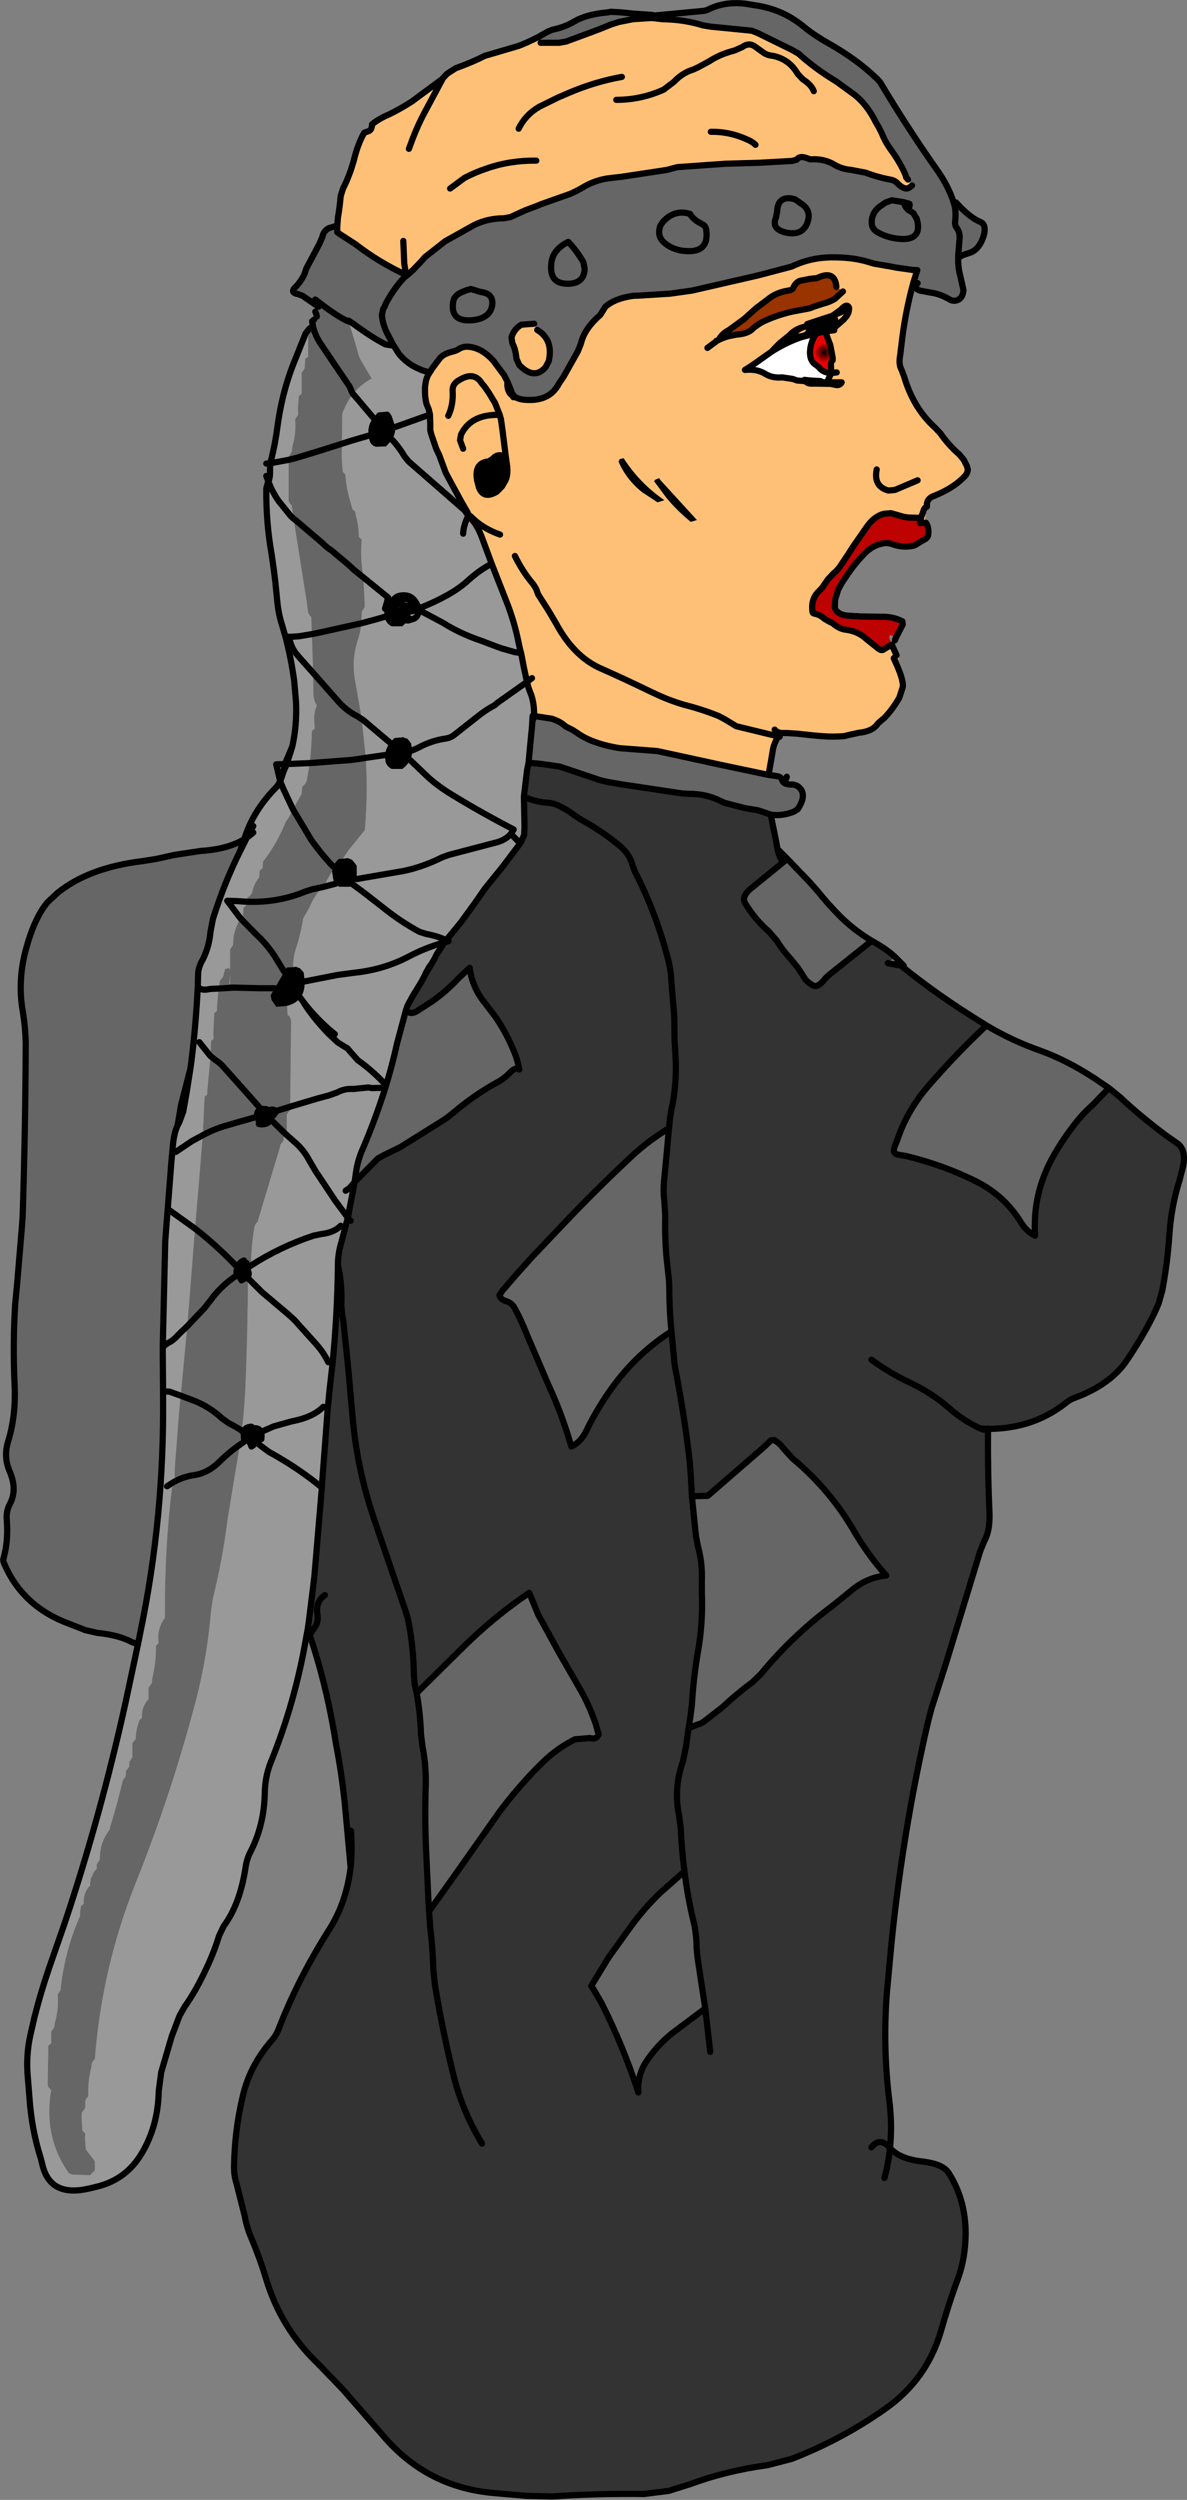 <?xml version="1.0" encoding="UTF-8" standalone="no"?>
<svg xmlns:xlink="http://www.w3.org/1999/xlink" height="403.1px" width="191.45px" xmlns="http://www.w3.org/2000/svg">
  <rect width="100%" height="100%" fill="#808080" stroke="none"/>
  <g transform="matrix(1.0, 0.0, 0.0, 1.0, 105.75, 129.25)">
    <path d="M40.7 -100.3 L40.4 -100.65 40.35 -100.9 Q39.65 -102.7 38.05 -104.95 37.05 -106.3 36.5 -107.7 L36.0 -108.7 35.5 -109.55 Q34.05 -112.5 31.9 -114.1 L29.15 -116.1 Q25.6 -118.25 23.05 -120.6 L22.0 -121.2 16.5 -123.9 15.5 -124.3 8.9 -124.95 7.65 -125.15 Q4.65 -126.1 1.15 -126.15 L-0.15 -126.3 -0.65 -126.35 -3.0 -126.2 -3.7 -126.15 -5.95 -125.7 -7.2 -125.3 Q-9.0 -124.55 -10.25 -124.1 L-14.45 -122.55 -15.6 -122.35 -18.55 -122.35 -19.0 -123.25 -17.4 -124.15 -16.7 -124.45 Q-14.8 -124.8 -13.1 -125.8 -11.15 -126.95 -7.75 -127.25 L-7.2 -127.35 -5.45 -127.25 -3.6 -127.05 -0.65 -126.85 -0.15 -126.75 7.8 -127.5 Q8.3 -127.6 8.75 -127.85 11.5 -129.1 14.8 -128.6 L16.0 -128.4 Q20.35 -127.8 23.7 -125.1 25.35 -123.7 27.9 -122.25 32.5 -119.65 35.7 -116.55 L36.2 -116.0 Q40.6 -108.65 45.2 -102.1 46.65 -100.1 47.55 -98.0 L47.9 -97.1 48.1 -96.5 Q48.5 -95.35 48.3 -93.45 48.25 -92.85 48.6 -92.45 49.15 -91.65 49.0 -90.55 L48.8 -88.1 48.8 -87.8 48.8 -87.65 48.8 -87.8 48.8 -88.1 49.0 -90.55 Q49.15 -91.65 48.6 -92.45 48.25 -92.85 48.3 -93.45 48.5 -95.35 48.1 -96.5 L48.45 -96.6 Q50.65 -94.15 52.4 -93.45 53.4 -93.0 52.9 -91.2 52.15 -88.9 50.55 -88.45 L49.5 -88.1 49.0 -87.8 48.85 -87.75 48.8 -87.65 Q48.75 -86.15 49.15 -84.7 L49.65 -82.45 Q49.5 -80.9 48.25 -80.75 47.65 -80.75 47.25 -81.05 45.8 -81.9 44.15 -82.1 L43.4 -82.25 Q41.3 -82.5 42.25 -83.6 L41.6 -83.8 42.2 -85.7 41.6 -85.7 38.8 -86.1 38.05 -86.25 35.15 -86.75 34.5 -86.95 Q32.15 -87.7 29.15 -87.75 25.8 -87.85 23.05 -86.75 L22.2 -86.4 22.05 -86.3 16.55 -84.85 5.9 -82.4 2.35 -81.9 -2.4 -81.6 -3.6 -81.55 Q-6.55 -81.15 -8.1 -79.8 L-8.6 -79.0 -8.95 -78.45 Q-11.5 -76.25 -12.05 -73.85 L-12.55 -72.6 -14.4 -69.3 -14.85 -68.5 -15.6 -67.4 Q-17.2 -64.25 -21.65 -64.85 -22.3 -65.0 -22.8 -65.3 L-22.8 -65.35 -23.3 -66.05 -23.3 -66.25 -23.9 -67.7 -24.5 -68.85 -24.6 -68.95 -26.15 -71.05 Q-27.9 -73.0 -29.85 -73.3 -31.0 -73.5 -31.85 -72.9 -32.3 -72.65 -32.8 -72.55 -34.35 -72.15 -34.9 -71.35 L-35.55 -70.5 -36.2 -69.6 -36.25 -69.45 -36.35 -69.35 -36.4 -69.25 -36.9 -69.3 -37.2 -69.4 -37.95 -69.65 -38.0 -69.7 Q-40.05 -70.5 -41.45 -72.25 L-42.3 -73.6 -42.4 -73.75 -42.75 -74.45 -43.25 -75.4 Q-44.05 -76.95 -44.15 -78.45 L-43.95 -79.45 -43.7 -79.8 -43.6 -80.15 Q-42.35 -82.55 -40.7 -84.35 L-40.55 -84.5 -40.15 -84.85 -40.55 -84.5 -40.7 -84.35 Q-42.35 -82.55 -43.6 -80.15 L-43.7 -79.8 -43.95 -79.45 -44.15 -78.45 Q-44.05 -76.95 -43.25 -75.4 L-42.75 -74.45 -42.4 -73.75 -42.3 -73.6 -42.5 -73.55 -43.55 -73.7 Q-45.6 -74.75 -47.95 -76.45 L-48.85 -77.1 -49.45 -77.5 -49.5 -77.55 -49.5 -77.4 -48.15 -72.9 Q-47.9 -71.65 -47.3 -70.75 L-45.8 -68.2 Q-47.6 -67.25 -48.8 -65.7 L-49.0 -66.05 -49.35 -66.9 -51.15 -69.55 -54.05 -73.85 Q-55.2 -75.6 -55.4 -77.45 -55.2 -75.6 -54.05 -73.85 L-51.15 -69.55 -49.35 -66.9 -49.0 -66.05 -48.8 -65.7 Q-49.9 -64.35 -50.55 -62.5 L-50.6 -57.7 -53.9 -56.65 -58.0 -55.4 -59.2 -55.1 -58.0 -55.4 -53.9 -56.65 -50.6 -57.7 -50.6 -57.25 Q-50.7 -55.15 -50.45 -53.15 L-50.05 -52.75 Q-49.9 -50.6 -49.3 -48.55 L-48.9 -47.15 -48.45 -46.75 -48.35 -46.05 Q-47.9 -44.6 -47.9 -43.0 L-47.85 -42.65 -47.4 -42.25 Q-47.65 -39.55 -47.25 -36.95 L-47.15 -36.15 -48.7 -37.4 -49.5 -38.15 -52.3 -40.5 Q-53.1 -41.0 -53.7 -41.65 L-58.1 -45.4 -58.4 -45.6 -58.1 -45.4 -53.7 -41.65 Q-53.1 -41.0 -52.3 -40.5 L-49.5 -38.15 -48.7 -37.4 -47.15 -36.15 -46.9 -31.4 -47.15 -31.0 -47.4 -30.65 -47.45 -28.75 -54.45 -27.2 -55.45 -27.0 -54.45 -27.2 -47.45 -28.75 Q-47.6 -27.35 -48.05 -26.0 -49.15 -22.6 -48.4 -19.1 L-47.4 -13.3 -48.2 -13.8 Q-49.85 -14.65 -51.15 -16.1 L-55.25 -20.75 -55.45 -27.0 -55.55 -29.75 -55.9 -30.15 -56.05 -30.5 -56.25 -32.0 -58.4 -45.6 -58.7 -47.75 -59.05 -48.15 -59.2 -48.5 -59.2 -50.0 -59.2 -55.1 -59.2 -55.65 -58.95 -56.0 -58.7 -56.4 -58.55 -57.45 Q-57.95 -59.45 -58.15 -61.65 L-57.9 -62.0 -57.65 -62.4 -57.7 -63.5 -57.55 -65.4 -57.1 -65.75 -57.1 -66.9 -57.1 -69.15 -56.85 -69.5 -56.6 -69.9 -56.55 -71.0 -56.5 -71.4 -56.05 -71.75 -56.05 -72.9 -56.05 -75.15 -55.8 -75.5 -55.55 -75.9 -55.5 -76.5 -55.5 -77.0 -55.45 -77.4 -55.4 -77.45 -55.1 -77.7 -54.7 -78.15 -54.65 -78.2 -54.5 -78.5 -54.4 -79.6 -54.35 -79.8 -54.4 -79.8 -56.95 -81.55 -57.6 -81.8 Q-59.1 -82.05 -58.05 -83.0 -57.15 -83.95 -56.65 -85.05 L-56.35 -85.95 -54.25 -89.9 -53.75 -91.05 Q-53.6 -91.95 -52.75 -92.45 L-51.75 -92.75 -51.35 -92.75 -51.35 -92.65 -51.35 -91.8 -50.85 -91.45 -48.45 -89.9 Q-44.65 -86.95 -40.2 -84.9 L-40.15 -84.85 -40.1 -84.85 -40.0 -85.0 -39.85 -85.05 -39.15 -85.7 -37.95 -86.95 -37.2 -87.8 -33.95 -90.35 -29.3 -92.95 Q-27.1 -94.05 -24.5 -94.05 L-23.4 -94.25 -22.0 -94.9 -21.0 -95.35 -19.0 -96.1 -18.55 -96.3 -13.75 -98.0 Q-12.85 -98.4 -12.05 -98.85 -9.75 -100.3 -7.2 -100.55 L-5.45 -100.75 1.8 -101.85 3.5 -102.3 11.3 -102.85 16.65 -103.0 22.0 -103.3 22.75 -103.5 Q23.2 -104.2 24.4 -103.75 L24.95 -103.55 Q27.05 -103.7 28.65 -102.8 29.9 -102.0 31.55 -101.85 L33.9 -101.4 Q35.85 -100.65 38.05 -100.25 38.65 -100.1 39.1 -99.6 39.85 -98.85 40.5 -98.85 40.9 -98.9 41.35 -99.35 L40.7 -100.3 M40.0 -96.65 L38.1 -96.95 37.1 -96.6 36.15 -95.95 Q34.85 -94.95 34.85 -93.45 34.8 -92.35 35.8 -91.8 37.65 -90.75 39.95 -90.7 43.05 -90.75 42.1 -94.0 L41.55 -94.9 40.75 -95.4 41.55 -94.9 42.1 -94.0 Q43.05 -90.75 39.95 -90.7 37.65 -90.75 35.8 -91.8 34.8 -92.35 34.85 -93.45 34.85 -94.95 36.15 -95.95 L37.1 -96.6 38.1 -96.95 40.0 -96.65 Q40.25 -95.8 40.75 -95.4 41.1 -96.35 40.9 -96.4 L40.0 -96.65 M18.2 -4.3 L19.6 -4.1 Q20.1 -4.0 20.25 -3.75 L20.35 -3.65 Q20.5 -2.65 22.2 -2.75 L22.8 -2.55 Q24.65 -1.35 22.9 1.25 L22.25 1.65 Q20.25 2.4 18.55 2.1 L17.4 1.7 16.45 1.4 14.35 1.05 11.1 0.2 10.25 -0.2 Q8.05 -1.25 5.4 -1.25 L4.35 -1.3 -5.65 -2.8 -7.65 -3.15 -8.8 -3.4 -15.5 -5.65 -18.7 -6.1 -20.5 -6.25 -20.1 -10.5 -19.95 -12.0 -19.9 -12.8 -19.85 -13.8 -19.75 -13.8 -19.6 -13.8 -16.7 -13.35 -16.2 -13.15 Q-15.25 -12.8 -14.5 -12.1 L-13.4 -11.55 -12.7 -11.1 Q-10.45 -9.45 -6.35 -8.7 L-5.65 -8.6 0.2 -8.15 0.25 -8.15 10.6 -5.9 18.2 -4.3 M20.8 -91.8 Q23.35 -91.15 24.3 -92.95 25.4 -95.25 23.35 -96.5 L22.5 -97.1 21.9 -97.25 Q19.7 -97.55 19.6 -95.2 L19.4 -94.15 Q18.65 -92.4 20.8 -91.8 18.65 -92.4 19.4 -94.15 L19.6 -95.2 Q19.7 -97.55 21.9 -97.25 L22.5 -97.1 23.35 -96.5 Q25.4 -95.25 24.3 -92.95 23.35 -91.15 20.8 -91.8 M6.8 -93.5 Q5.95 -94.05 5.55 -94.75 3.05 -95.55 1.15 -93.45 L0.75 -92.85 Q0.2 -91.2 1.3 -90.2 2.35 -89.2 4.1 -88.85 8.75 -88.15 8.15 -92.25 8.0 -92.9 7.5 -93.1 L6.8 -93.5 7.5 -93.1 Q8.0 -92.9 8.15 -92.25 8.75 -88.15 4.1 -88.85 2.35 -89.2 1.3 -90.2 0.2 -91.2 0.75 -92.85 L1.15 -93.45 Q3.05 -95.55 5.55 -94.75 5.95 -94.05 6.8 -93.5 M2.15 52.65 L1.7 57.6 1.35 61.2 Q1.2 62.85 1.4 64.45 L1.55 66.8 Q1.45 70.55 1.8 74.0 L2.15 77.2 2.2 78.4 Q2.2 82.0 2.55 85.45 L2.35 85.55 Q-3.5 89.35 -7.55 95.25 -9.6 98.2 -11.15 101.4 -12.05 103.3 -13.6 104.0 -15.05 98.9 -17.3 94.05 L-20.75 86.0 Q-21.6 83.8 -22.7 81.75 -23.2 80.8 -24.15 80.55 -25.05 80.25 -25.2 79.6 L-24.7 78.85 -22.5 76.3 -19.85 73.35 -15.0 68.25 Q-9.85 62.8 -4.35 57.65 -1.8 55.2 1.15 53.3 L2.15 52.65 M5.85 112.05 L6.4 112.0 8.4 111.95 17.4 104.15 18.6 103.0 19.1 102.95 Q20.0 103.45 20.6 104.3 L22.05 105.9 Q28.2 111.0 32.15 117.9 33.7 120.5 35.55 122.85 L36.45 123.95 37.2 124.8 Q34.0 125.1 31.4 127.35 L28.5 129.7 Q22.05 134.5 17.0 140.65 L15.6 142.0 Q13.1 143.85 10.8 146.0 L7.65 148.45 7.15 148.7 Q6.2 149.0 5.3 149.45 L5.6 147.6 5.85 145.6 Q6.1 141.35 6.8 137.2 7.65 132.5 7.45 127.6 L7.45 125.6 Q7.55 122.7 6.8 120.0 L6.5 118.4 6.25 116.0 5.85 112.05 M4.65 172.5 Q5.15 176.65 6.15 180.75 6.6 182.75 6.6 184.8 L6.75 186.4 8.0 194.6 2.6 198.65 Q0.2 200.6 -1.5 203.15 -2.95 205.35 -2.8 208.0 L-2.85 208.0 Q-5.25 200.6 -8.8 193.6 L-10.15 191.3 -10.4 191.0 -7.6 186.4 -3.9 181.25 Q-1.8 178.4 0.75 175.95 L4.65 172.5 M21.2 9.2 L24.85 13.0 26.05 14.35 Q27.8 16.55 29.9 18.65 32.1 20.8 34.85 22.45 L28.4 27.6 Q27.6 28.2 27.0 28.95 26.0 30.15 25.2 29.55 L24.75 29.25 24.15 28.7 23.5 27.65 22.9 26.75 21.8 25.4 Q20.5 24.0 19.55 22.45 L18.25 20.95 Q16.0 19.0 14.45 16.4 14.2 16.0 14.25 15.65 14.4 14.7 15.7 13.75 L20.55 9.8 21.2 9.2 M53.35 36.1 Q57.45 38.55 62.0 40.15 66.3 41.7 70.75 44.6 L73.1 46.2 70.5 48.9 Q68.8 50.4 67.45 52.2 65.6 54.6 64.1 57.25 60.75 63.25 61.2 70.0 59.8 69.3 58.95 67.9 56.25 63.5 51.6 61.2 46.35 58.6 40.4 57.15 L39.2 56.95 Q38.1 56.8 38.55 55.65 L39.05 54.35 Q40.6 49.8 43.9 45.95 48.4 40.75 53.35 36.1 M-83.5 135.9 L-84.55 135.5 Q-86.6 134.4 -90.05 134.05 L-92.0 133.6 -95.45 132.25 Q-102.2 129.45 -105.0 123.05 -105.3 122.45 -105.2 122.1 -104.4 119.3 -104.65 115.95 -104.8 114.45 -104.15 113.25 -102.95 111.0 -104.15 108.1 -105.25 105.65 -104.4 103.05 -103.15 98.9 -103.4 93.95 -103.7 87.45 -103.3 81.0 L-103.0 77.9 -102.25 69.0 -102.1 66.95 Q-101.65 52.95 -101.6 38.95 -101.65 36.45 -102.05 34.0 -102.95 29.0 -101.6 23.95 -100.25 18.85 -98.1 16.25 L-96.5 14.75 Q-91.45 10.65 -82.75 9.6 L-80.55 9.25 -77.6 8.6 -73.3 7.95 Q-69.1 7.7 -66.4 6.1 L-67.05 8.05 Q-69.55 13.05 -71.4 18.9 L-71.8 21.0 Q-72.05 23.75 -73.3 25.95 -73.8 26.95 -73.8 27.95 L-73.85 29.8 Q-74.15 36.05 -74.9 42.05 L-75.05 43.1 -76.55 48.95 -77.1 52.2 Q-77.75 53.6 -77.9 55.9 L-78.1 58.0 -78.7 65.7 -78.95 68.9 -79.1 70.95 -79.5 87.95 -79.5 88.8 -79.45 95.1 -79.45 95.95 Q-79.25 115.35 -83.1 133.9 L-83.5 135.9 M-11.65 -86.95 Q-12.7 -88.8 -14.1 -90.25 -16.8 -88.9 -16.85 -86.45 -17.05 -83.6 -14.4 -83.5 -11.55 -83.4 -11.45 -85.9 L-11.65 -86.95 -11.45 -85.9 Q-11.55 -83.4 -14.4 -83.5 -17.05 -83.6 -16.85 -86.45 -16.8 -88.9 -14.1 -90.25 -12.7 -88.8 -11.65 -86.95 M-19.1 -76.05 L-19.6 -77.05 -21.65 -76.9 Q-22.85 -76.2 -23.25 -74.85 L-23.1 -73.85 Q-22.6 -73.0 -22.45 -71.4 L-22.0 -70.4 Q-19.6 -67.9 -17.75 -70.05 L-17.25 -71.0 Q-16.45 -74.45 -19.1 -76.05 M-30.65 -82.4 L-31.0 -82.25 Q-32.5 -81.7 -32.65 -80.6 -33.2 -77.15 -29.25 -77.65 -26.6 -78.05 -26.35 -80.15 -26.2 -81.9 -28.1 -82.15 L-28.15 -82.15 -29.8 -82.65 -30.65 -82.4 -29.8 -82.65 -28.15 -82.15 -28.1 -82.15 Q-26.2 -81.9 -26.35 -80.15 -26.6 -78.05 -29.25 -77.65 -33.2 -77.15 -32.65 -80.6 -32.5 -81.7 -31.0 -82.25 L-30.65 -82.4 M-54.9 -80.95 Q-51.25 -78.1 -49.5 -77.4 -51.25 -78.1 -54.9 -80.95 M-55.25 -20.75 L-51.15 -16.1 Q-49.85 -14.65 -48.2 -13.8 L-47.4 -13.3 -46.75 -7.05 -48.05 -6.85 -49.15 -6.7 -55.8 -6.2 -49.15 -6.7 -48.05 -6.85 -46.75 -7.05 Q-46.4 -1.25 -46.9 4.6 L-49.5 7.8 -50.45 9.2 -51.1 9.25 Q-51.75 9.8 -52.0 10.5 -54.0 8.4 -55.6 6.1 L-58.5 1.25 -55.6 6.1 Q-54.0 8.4 -52.0 10.5 L-52.2 11.3 -53.15 12.9 -53.2 13.25 -53.75 13.8 Q-55.1 15.25 -55.8 17.0 L-56.85 18.85 Q-57.25 21.35 -58.0 23.65 -58.5 25.15 -58.45 26.7 L-59.5 26.75 -59.9 27.45 -61.5 24.85 Q-62.85 22.85 -64.35 21.5 L-66.95 18.85 -64.35 21.5 Q-62.85 22.85 -61.5 24.85 L-59.9 27.45 -61.45 30.1 -61.5 30.15 -62.1 31.25 -61.95 32.0 -61.2 33.1 -59.45 32.95 -59.35 34.45 -59.2 34.5 Q-58.8 34.9 -58.8 35.5 L-58.95 49.2 -61.25 49.9 Q-61.85 49.35 -62.85 50.05 L-62.8 49.6 -63.7 49.55 -64.75 48.35 -69.65 42.85 Q-70.2 42.2 -70.9 41.75 L-71.8 41.05 -70.9 41.75 Q-70.2 42.2 -69.65 42.85 L-64.75 48.35 -63.7 49.55 -62.8 49.6 -62.85 50.05 Q-61.85 49.35 -61.25 49.9 L-58.95 49.2 -58.95 49.75 -59.3 50.15 -59.5 50.5 -59.5 51.25 -59.5 53.1 -59.75 53.5 -59.75 53.55 -62.1 51.25 -62.0 50.9 -61.7 50.65 -61.2 50.0 -61.25 49.9 -62.0 50.15 -62.0 50.0 Q-62.45 50.1 -62.75 50.35 L-62.9 50.4 -62.95 50.4 -62.85 50.05 -63.05 50.2 -63.1 50.2 -63.25 50.05 -63.7 49.55 -63.9 49.7 Q-64.45 50.2 -64.2 50.8 L-67.55 51.75 -69.25 52.25 Q-71.2 52.8 -73.05 53.8 -71.2 52.8 -69.25 52.25 L-67.55 51.75 -64.2 50.8 Q-64.45 50.2 -63.9 49.7 L-63.7 49.55 -63.25 50.05 -63.1 50.2 -63.05 50.2 -62.85 50.05 -62.95 50.4 -62.9 50.4 -62.75 50.35 Q-62.45 50.1 -62.0 50.0 L-62.0 50.15 -61.25 49.9 -61.2 50.0 -61.7 50.65 -62.0 50.9 -62.1 51.25 -59.75 53.55 -60.0 53.85 -60.0 54.25 -60.0 54.6 -60.25 55.0 -60.55 55.35 -60.6 55.75 -64.2 67.75 -64.55 68.15 -64.7 68.5 -64.8 69.25 Q-65.25 71.95 -65.25 74.8 L-65.25 75.25 -65.6 75.65 -65.7 75.8 -65.8 75.55 -66.1 76.5 -65.9 76.7 -65.75 76.55 -65.75 76.85 -65.9 76.7 -66.8 77.2 -67.1 76.65 -67.6 76.4 -68.75 77.25 Q-70.55 78.7 -71.7 80.3 L-72.75 81.65 -75.55 84.6 -72.75 81.65 -71.7 80.3 Q-70.55 78.7 -68.75 77.25 L-67.6 76.4 -67.1 76.65 -66.8 77.2 -65.9 76.7 -65.75 76.85 Q-65.8 85.4 -66.15 94.0 -66.3 97.7 -66.75 101.45 -67.7 100.8 -68.75 100.3 L-69.9 99.5 Q-71.85 97.65 -74.35 96.65 L-76.6 95.8 -74.35 96.65 Q-71.85 97.65 -69.9 99.5 L-68.75 100.3 Q-67.7 100.8 -66.75 101.45 L-67.05 103.7 -67.8 108.2 -69.05 115.8 Q-69.85 122.2 -71.4 128.45 L-71.7 130.4 Q-72.3 137.8 -74.15 144.95 -78.1 160.0 -83.85 174.35 -89.3 187.95 -90.45 202.75 L-90.8 203.15 -90.95 203.5 -91.05 204.2 Q-91.6 206.4 -91.5 208.75 L-91.85 209.15 -92.0 209.5 -92.0 209.85 -92.0 210.6 -92.25 211.0 -92.55 211.35 -92.6 212.1 -92.45 214.35 -92.0 214.75 -92.05 215.5 -91.9 217.35 -90.45 219.25 -90.45 219.6 -90.45 220.75 -90.85 221.1 -91.2 221.5 -93.95 221.4 Q-94.55 221.35 -94.8 220.95 -98.75 215.2 -97.5 207.75 L-97.9 207.35 -98.05 207.0 -98.05 206.25 -97.95 200.6 -97.5 200.25 -97.5 199.85 -97.5 198.35 -97.25 198.0 -97.0 197.6 -96.9 196.9 Q-96.25 194.7 -96.45 192.35 L-96.2 192.0 -95.95 191.6 -95.95 191.25 Q-95.25 185.1 -92.8 179.6 L-92.85 179.25 -92.7 178.1 -92.25 177.75 -92.25 177.35 Q-92.25 175.85 -91.2 174.75 L-91.2 174.35 -91.1 173.6 -90.85 173.2 Q-90.7 172.6 -90.15 172.1 L-90.15 171.75 -90.15 171.35 -89.9 171.0 -89.65 170.6 -89.65 170.25 Q-89.6 167.75 -88.05 165.75 L-88.0 165.4 Q-86.85 161.7 -85.95 157.85 L-85.7 157.5 -85.45 157.1 -85.45 156.75 -85.45 156.35 -85.2 156.0 -84.9 155.6 -84.9 155.25 -84.9 154.85 -84.65 154.5 -84.4 154.1 -84.4 153.35 -84.4 151.85 -84.15 151.5 -83.85 151.1 -83.85 150.75 Q-83.75 149.4 -83.25 148.1 L-82.85 147.75 -82.85 147.35 Q-82.85 145.85 -81.8 144.75 L-81.8 144.35 -81.8 142.85 -81.5 142.5 -81.25 142.1 -81.2 141.4 Q-80.55 138.8 -80.6 136.1 L-80.2 135.75 -80.2 135.35 Q-80.4 133.3 -79.15 131.6 L-79.15 130.5 Q-79.2 120.4 -78.0 110.6 L-77.6 110.25 -77.6 109.65 -77.55 107.25 -76.85 98.2 -76.6 95.8 -75.55 84.6 -74.9 76.5 -74.3 68.85 -73.7 61.85 -73.05 53.8 -72.75 47.6 -72.35 47.25 -72.3 46.5 -71.8 41.05 -71.7 38.6 -71.3 38.25 -71.35 37.5 -71.2 34.1 -70.75 33.75 -70.75 33.0 -70.5 30.15 -70.25 28.85 -69.95 28.5 -69.7 28.1 -69.65 27.75 -69.45 27.0 -68.8 26.85 -68.65 27.15 -68.65 23.85 -68.4 23.5 -68.15 23.1 -68.1 22.0 Q-67.85 20.3 -66.95 18.85 L-66.55 18.25 -66.5 17.5 -66.45 17.1 -66.05 16.75 -66.0 16.15 -66.0 16.0 -65.95 15.6 -65.5 15.25 -65.15 14.85 -64.95 14.15 Q-64.65 13.05 -63.95 12.25 L-63.9 11.5 -63.85 11.1 -63.4 10.75 -63.35 10.0 -63.3 9.6 -62.95 9.2 Q-60.95 6.45 -59.65 3.25 L-59.1 2.45 -58.5 1.25 -57.1 -1.25 -57.05 -2.0 -57.0 -2.4 Q-56.4 -2.85 -56.25 -3.5 L-55.8 -6.2 Q-55.5 -8.75 -55.45 -11.4 L-55.0 -11.75 -55.05 -12.9 Q-55.15 -14.3 -54.65 -15.5 -55.2 -16.35 -55.2 -17.4 L-55.25 -20.75 M-19.9 -12.8 L-19.6 -13.8 -19.9 -12.8 M-40.25 33.55 Q-39.65 34.55 -38.35 33.7 L-36.1 32.25 Q-33.75 30.6 -31.85 28.55 L-30.0 26.8 Q-29.6 30.0 -27.45 32.6 L-25.85 34.7 Q-24.0 37.4 -22.8 40.4 -22.25 41.75 -22.0 43.2 -22.6 42.7 -23.7 43.9 -24.4 44.6 -25.25 45.1 -29.2 47.25 -32.6 50.15 -33.6 51.0 -34.75 51.7 L-41.15 55.7 -43.9 57.05 -44.8 57.55 -48.55 61.35 -48.35 59.9 Q-48.05 57.75 -47.2 55.9 -45.15 51.1 -43.6 46.15 -42.5 42.6 -41.7 38.95 L-40.25 33.55 M-66.0 16.15 Q-60.9 16.35 -56.5 14.5 L-55.4 14.15 -53.75 13.8 -55.4 14.15 -56.5 14.5 Q-60.9 16.35 -66.0 16.15 M-68.65 30.0 L-68.0 30.0 -70.5 30.15 -68.0 30.0 -68.65 30.0 -68.65 27.85 -68.8 30.0 -68.65 30.0 M-68.0 30.0 L-63.85 30.1 -61.45 30.1 -63.85 30.1 -68.0 30.0 M-38.55 143.75 L-31.15 136.45 Q-26.1 131.45 -20.4 127.6 L-20.05 128.4 -18.95 131.1 -15.6 137.2 -11.95 143.55 Q-10.55 146.1 -9.65 148.8 L-9.2 150.4 Q-9.5 151.3 -10.6 151.0 L-13.0 151.2 Q-15.8 152.6 -18.05 154.75 -22.0 158.6 -25.3 163.05 L-32.45 173.2 -36.55 178.95 -36.65 177.2 -37.0 169.6 Q-37.25 164.45 -37.1 159.2 -36.95 155.7 -37.6 152.4 L-37.85 150.4 Q-37.95 147.0 -38.55 143.75 M-63.55 52.05 L-63.4 51.35 -63.6 51.3 -63.95 51.6 -63.85 51.2 -64.05 51.05 -64.0 50.7 -63.45 50.55 -63.25 50.35 -63.1 50.25 -62.95 50.4 -63.05 50.65 -62.85 50.45 -62.3 51.05 -63.25 51.3 -63.4 51.35 -63.25 50.95 -63.05 50.65 -63.25 50.95 -63.4 51.35 -63.25 51.3 -62.3 51.05 -62.85 50.45 -63.05 50.65 -62.95 50.4 -63.45 50.55 -63.85 51.2 -63.6 51.3 -63.25 50.95 -63.6 51.3 -63.85 51.2 -63.45 50.55 -62.95 50.4 -62.9 50.4 -62.95 50.4 -63.1 50.25 -63.25 50.35 -63.45 50.55 -64.0 50.7 -64.05 51.05 -63.85 51.2 -63.95 51.6 -63.6 51.3 -63.4 51.35 -63.55 52.05 Q-62.45 52.05 -62.1 51.25 L-62.3 51.05 -62.0 50.9 -62.0 50.15 -62.0 50.9 -62.3 51.05 -62.1 51.25 Q-62.45 52.05 -63.55 52.05 L-64.0 52.0 -63.95 51.6 -64.0 51.6 -64.05 51.2 -64.05 51.05 -64.1 51.0 -64.2 50.8 -64.0 50.7 Q-63.85 50.25 -63.1 50.2 L-63.1 50.25 -63.05 50.2 -63.1 50.25 -63.1 50.2 Q-63.85 50.25 -64.0 50.7 L-64.2 50.8 -64.1 51.0 -64.05 51.05 -64.05 51.2 -64.0 51.6 -63.95 51.6 -64.0 52.0 -63.55 52.05 M-62.0 50.15 L-62.75 50.35 -62.85 50.45 -62.9 50.4 -62.85 50.45 -62.75 50.35 -62.0 50.15 M-65.75 76.55 L-65.9 76.7 -66.1 76.5 -65.8 75.55 -65.7 75.8 -65.75 76.0 -65.75 76.55 M-67.25 75.3 L-67.1 75.15 -67.1 75.2 -67.2 75.35 -67.15 75.4 -67.2 76.0 -67.2 76.1 -67.25 76.15 -67.2 76.3 -67.35 76.2 -67.6 76.4 -67.6 76.1 -67.55 75.85 -67.6 75.7 -67.5 75.25 -67.45 75.1 -67.25 75.3 -67.2 75.35 -67.25 76.15 -67.35 76.2 -67.55 75.85 -67.25 75.3 -67.55 75.85 -67.35 76.2 -67.25 76.15 -67.2 75.35 -67.25 75.3 -67.45 75.1 -67.5 75.25 -67.6 75.7 -67.55 75.85 -67.6 76.1 -67.6 76.4 -67.35 76.2 -67.2 76.3 -67.25 76.15 -67.2 76.1 -67.2 76.0 -67.15 75.4 -67.2 75.35 -67.1 75.2 -67.1 75.15 -67.25 75.3 M-66.0 75.25 L-65.95 75.3 -66.0 75.5 -66.1 75.35 -66.0 75.25 -66.2 75.0 -66.5 74.9 -66.75 74.95 -67.1 75.15 -66.8 74.8 -66.5 74.9 -66.1 75.35 -66.75 75.8 -67.05 75.5 -67.15 75.4 -67.1 75.2 -67.1 75.15 Q-66.95 74.4 -66.15 74.4 L-65.95 75.25 -66.0 75.25 -65.95 75.25 -66.15 74.4 Q-66.95 74.4 -67.1 75.15 L-67.1 75.2 -67.15 75.4 -67.05 75.5 -66.75 75.8 -66.1 75.35 -66.5 74.9 -66.8 74.8 -67.1 75.15 -66.75 74.95 -66.5 74.9 -66.2 75.0 -66.0 75.25 -66.1 75.35 -66.0 75.5 -65.95 75.3 -66.0 75.25 M-65.25 74.8 L-65.8 75.15 -66.0 74.4 -66.15 74.4 -66.4 74.0 Q-67.2 74.3 -67.45 75.1 -70.65 71.7 -74.3 68.85 -70.65 71.7 -67.45 75.1 -67.2 74.3 -66.4 74.0 L-66.15 74.4 -66.0 74.4 -65.8 75.15 -65.25 74.8 M-65.8 75.2 L-65.8 75.55 -65.95 75.3 -65.95 75.25 -65.8 75.15 -65.8 75.2 -65.8 75.15 -65.95 75.25 -65.95 75.3 -65.8 75.55 -65.8 75.2 M-67.6 76.1 L-67.6 75.7 -67.6 76.1 M-66.25 76.35 L-66.5 76.1 -67.05 76.35 -66.8 76.4 -66.4 76.4 -66.25 76.35 Q-65.8 76.0 -66.0 75.5 L-66.5 76.1 -66.75 75.8 -67.2 76.1 -67.2 76.3 -67.05 76.35 -67.2 76.4 -67.2 76.3 -67.2 76.4 -67.2 76.3 -67.2 76.4 -67.05 76.35 -67.2 76.3 -67.2 76.1 -66.75 75.8 -66.5 76.1 -66.0 75.5 Q-65.8 76.0 -66.25 76.35 L-66.1 76.5 -67.1 76.65 -67.2 76.4 -67.1 76.65 -66.1 76.5 -66.25 76.35 -66.4 76.4 -66.8 76.4 -67.05 76.35 -66.5 76.1 -66.25 76.35 M-67.05 103.7 Q-68.8 104.9 -70.35 106.45 -72.25 108.3 -74.4 108.6 -76.1 108.85 -77.6 109.65 -76.1 108.85 -74.4 108.6 -72.25 108.3 -70.35 106.45 -68.8 104.9 -67.05 103.7" fill="#666666" fill-rule="evenodd" stroke="none"/>
    <path d="M-18.55 -122.35 L-15.6 -122.35 -14.45 -122.55 -10.25 -124.1 Q-9.0 -124.55 -7.2 -125.3 L-5.95 -125.7 -3.7 -126.15 -3.0 -126.2 -0.65 -126.35 -0.15 -126.3 1.15 -126.15 Q4.65 -126.1 7.65 -125.15 L8.9 -124.95 15.5 -124.3 16.5 -123.9 22.0 -121.2 23.05 -120.6 Q25.6 -118.25 29.15 -116.1 L31.9 -114.1 Q34.05 -112.5 35.5 -109.55 L36.0 -108.7 36.5 -107.7 Q37.05 -106.3 38.05 -104.95 39.65 -102.7 40.35 -100.9 L40.4 -100.65 40.7 -100.3 41.35 -99.35 Q40.9 -98.9 40.5 -98.85 39.85 -98.85 39.1 -99.6 38.65 -100.1 38.05 -100.25 35.85 -100.65 33.9 -101.4 L31.55 -101.85 Q29.9 -102.0 28.65 -102.8 27.05 -103.7 24.95 -103.55 L24.4 -103.75 Q23.2 -104.2 22.75 -103.5 L22.0 -103.3 16.65 -103.0 11.3 -102.85 3.5 -102.3 1.8 -101.85 -5.45 -100.75 -7.2 -100.55 Q-9.75 -100.3 -12.05 -98.85 -12.85 -98.4 -13.75 -98.0 L-18.55 -96.3 -19.0 -96.1 -21.0 -95.35 -22.0 -94.9 -23.4 -94.25 -24.5 -94.05 Q-27.1 -94.05 -29.3 -92.95 L-33.95 -90.35 -37.2 -87.8 -37.95 -86.95 -39.15 -85.7 -39.85 -85.05 -40.0 -85.0 -40.1 -84.85 -40.15 -84.85 -40.2 -84.9 Q-44.65 -86.95 -48.45 -89.9 L-50.85 -91.45 -51.35 -91.8 -51.35 -92.65 -51.35 -92.75 -51.25 -94.15 Q-50.95 -95.85 -50.8 -97.65 L-50.4 -98.9 Q-49.85 -99.9 -49.15 -101.85 L-48.7 -103.3 Q-48.05 -106.05 -47.0 -107.85 L-46.45 -108.05 Q-45.75 -108.2 -45.75 -109.2 -44.65 -110.1 -43.0 -110.8 -41.15 -111.7 -39.3 -112.9 L-34.5 -116.45 -34.3 -116.65 -33.65 -117.35 -32.25 -118.25 Q-29.6 -119.2 -27.55 -120.25 L-26.85 -120.45 -22.1 -121.85 Q-20.65 -122.4 -19.0 -123.25 L-18.55 -122.35 M-36.4 -69.25 L-36.35 -69.35 -36.25 -69.45 -36.2 -69.6 -35.55 -70.5 -34.9 -71.35 Q-34.35 -72.15 -32.8 -72.55 -32.3 -72.65 -31.85 -72.9 -31.0 -73.5 -29.85 -73.3 -27.9 -73.0 -26.15 -71.05 L-24.6 -68.95 -24.5 -68.85 -23.9 -67.7 Q-24.05 -66.1 -23.1 -65.45 L-22.95 -65.2 -22.8 -65.3 Q-22.3 -65.0 -21.65 -64.85 -17.2 -64.25 -15.6 -67.4 L-14.85 -68.5 -14.4 -69.3 -12.55 -72.6 -12.05 -73.85 Q-11.5 -76.25 -8.95 -78.45 L-8.6 -79.0 -8.1 -79.8 Q-6.55 -81.15 -3.6 -81.55 L-2.4 -81.6 2.35 -81.9 5.9 -82.4 16.55 -84.85 22.05 -86.3 22.2 -86.4 23.05 -86.75 Q25.8 -87.85 29.15 -87.75 32.15 -87.7 34.5 -86.95 L35.15 -86.75 38.05 -86.25 38.8 -86.1 41.6 -85.7 42.2 -85.7 41.6 -83.8 Q40.4 -79.5 39.8 -74.95 L39.45 -72.05 Q39.15 -70.5 39.65 -69.65 L40.05 -68.6 Q41.55 -63.45 45.05 -60.3 L45.9 -59.4 Q47.3 -57.4 49.0 -55.95 L49.7 -55.1 50.2 -54.1 50.35 -53.55 Q50.3 -52.95 49.9 -52.5 48.3 -50.8 45.75 -49.65 L44.95 -49.3 44.8 -49.25 Q43.9 -48.9 43.75 -48.05 L43.75 -47.9 43.75 -47.75 43.75 -47.65 43.75 -47.55 43.6 -46.5 43.55 -46.25 43.45 -45.6 43.45 -45.15 43.45 -45.1 43.5 -44.95 43.2 -44.95 43.15 -44.95 42.65 -44.9 42.4 -44.9 42.4 -45.1 42.45 -45.35 42.4 -45.75 40.75 -45.8 40.05 -45.9 37.95 -46.5 36.8 -46.4 Q35.2 -46.0 33.95 -44.15 L31.8 -41.05 31.0 -39.8 29.6 -37.7 29.05 -37.1 28.8 -36.9 28.75 -36.85 27.8 -35.85 26.8 -34.4 26.25 -33.85 Q25.0 -32.6 25.3 -30.55 25.35 -30.35 25.6 -30.3 26.5 -30.15 27.25 -29.45 L27.95 -29.05 28.55 -28.75 Q29.65 -27.8 30.75 -27.7 32.65 -27.45 34.0 -26.2 L36.0 -24.6 Q36.35 -24.35 36.65 -24.45 L37.95 -25.25 38.1 -25.3 38.4 -24.6 39.2 -23.15 Q39.3 -22.6 38.65 -23.35 L38.4 -23.1 Q40.05 -19.65 39.85 -18.45 L39.3 -16.75 Q38.2 -14.85 36.9 -13.5 L36.3 -13.0 35.85 -12.6 Q35.0 -11.3 32.8 -11.1 L31.2 -10.75 30.4 -10.55 Q28.6 -10.4 26.8 -10.55 L25.6 -10.65 22.8 -10.95 21.2 -11.05 20.3 -11.05 20.0 -11.1 20.0 -10.45 19.8 -10.5 Q19.0 -9.3 18.85 -8.0 L18.6 -6.5 18.2 -4.3 10.6 -5.9 0.25 -8.15 0.2 -8.15 -5.65 -8.6 -6.35 -8.7 Q-10.45 -9.45 -12.7 -11.1 L-13.4 -11.55 -14.5 -12.1 Q-15.25 -12.8 -16.2 -13.15 L-16.7 -13.35 -19.6 -13.8 -19.6 -14.0 -19.6 -13.8 -19.75 -13.8 -19.85 -13.8 -19.6 -14.0 Q-19.6 -16.2 -20.25 -17.65 L-20.5 -18.35 -20.75 -19.3 -21.25 -21.6 -21.7 -23.95 -21.85 -24.45 -22.1 -25.6 Q-22.8 -29.1 -24.1 -32.35 L-25.55 -36.05 -26.45 -38.35 -27.95 -42.4 Q-28.65 -44.3 -29.5 -45.3 L-30.2 -46.1 -30.2 -46.15 -30.55 -46.55 -30.75 -46.9 -31.25 -48.2 -33.4 -52.15 -33.5 -52.35 -33.85 -53.0 -34.9 -55.85 -35.4 -56.9 -36.2 -59.25 -36.35 -59.85 -36.35 -60.8 -36.4 -62.2 -36.4 -62.4 -36.6 -63.25 -36.95 -64.1 Q-37.25 -65.2 -37.2 -66.85 L-37.1 -67.55 Q-36.95 -68.5 -36.4 -69.25 M8.9 -108.0 Q11.9 -108.05 14.65 -106.8 15.55 -106.45 16.1 -105.9 15.55 -106.45 14.65 -106.8 11.9 -108.05 8.9 -108.0 M-6.35 -113.15 Q-2.35 -113.15 1.3 -114.8 L3.0 -116.1 Q4.3 -117.5 6.1 -118.05 L6.85 -118.4 8.05 -119.05 8.7 -119.4 Q10.35 -120.5 12.7 -121.1 L13.95 -121.65 Q15.1 -122.5 16.15 -121.65 L17.55 -120.65 Q18.15 -120.3 18.9 -120.25 21.55 -119.7 22.9 -117.35 L23.75 -116.45 Q25.15 -115.55 25.5 -114.55 25.15 -115.55 23.75 -116.45 L22.9 -117.35 Q21.55 -119.7 18.9 -120.25 18.15 -120.3 17.55 -120.65 L16.15 -121.65 Q15.1 -122.5 13.95 -121.65 L12.7 -121.1 Q10.35 -120.5 8.7 -119.4 L8.05 -119.05 6.85 -118.4 6.1 -118.05 Q4.3 -117.5 3.0 -116.1 L1.3 -114.8 Q-2.35 -113.15 -6.35 -113.15 M29.15 -83.0 Q28.9 -85.8 26.0 -84.4 L24.95 -84.3 23.2 -83.95 Q22.5 -83.6 22.15 -82.75 22.0 -82.5 21.45 -82.4 19.7 -82.15 18.45 -81.25 L16.2 -79.55 14.25 -77.8 11.85 -76.05 Q10.7 -75.45 10.25 -74.55 L9.9 -74.3 Q10.7 -74.75 11.8 -75.05 L13.05 -75.3 Q14.65 -75.4 15.45 -76.05 16.55 -77.1 17.9 -77.65 19.85 -78.5 22.0 -79.0 L24.4 -79.45 Q25.0 -79.55 25.5 -79.8 L26.9 -80.25 Q28.1 -80.55 28.95 -81.1 L30.2 -82.25 29.15 -83.0 M8.35 -73.15 L9.7 -74.15 9.8 -74.3 9.9 -74.3 9.8 -74.3 9.7 -74.15 8.35 -73.15 M25.95 -75.5 L23.55 -74.9 22.85 -74.65 Q20.65 -73.8 18.7 -72.55 L19.25 -73.15 20.05 -73.95 21.6 -75.2 Q22.35 -76.05 23.6 -76.45 L23.95 -76.55 Q22.4 -76.05 22.0 -74.8 L22.8 -74.9 23.6 -75.05 Q24.4 -75.2 24.65 -75.7 24.9 -76.05 25.55 -76.25 25.15 -75.15 26.5 -75.85 L27.15 -76.1 Q28.0 -76.35 28.55 -77.0 L28.75 -76.35 28.8 -76.0 27.6 -75.85 27.35 -75.8 27.6 -75.85 28.8 -76.0 28.75 -76.35 28.55 -77.0 Q28.0 -76.35 27.15 -76.1 L26.5 -75.85 Q25.15 -75.15 25.55 -76.25 24.9 -76.05 24.65 -75.7 24.4 -75.2 23.6 -75.05 L22.8 -74.9 22.0 -74.8 Q22.4 -76.05 23.95 -76.55 L23.6 -76.45 Q22.35 -76.05 21.6 -75.2 L20.05 -73.95 19.25 -73.15 18.7 -72.55 16.3 -70.85 15.35 -70.2 14.4 -69.6 Q16.35 -69.8 17.7 -68.95 18.85 -68.25 20.4 -68.4 L22.1 -68.15 22.8 -67.9 24.0 -67.8 24.15 -67.8 24.0 -68.0 24.9 -67.9 26.6 -67.8 26.8 -67.65 27.2 -67.6 27.6 -67.6 27.65 -67.6 28.2 -68.85 28.3 -69.1 28.3 -70.0 Q28.15 -70.85 28.55 -71.15 L28.55 -71.6 28.25 -73.15 28.15 -73.65 27.35 -75.8 26.8 -75.7 25.95 -75.5 M28.4 -77.7 L28.85 -77.95 28.95 -77.7 28.55 -77.0 28.4 -77.7 27.65 -77.5 27.25 -77.15 Q26.8 -76.55 25.65 -76.3 L25.55 -76.25 25.65 -76.3 Q26.8 -76.55 27.25 -77.15 L27.65 -77.5 28.4 -77.7 28.4 -78.3 27.95 -78.1 25.45 -77.0 Q25.75 -76.7 24.4 -76.6 L23.95 -76.55 24.4 -76.6 Q25.75 -76.7 25.45 -77.0 L27.95 -78.1 28.4 -78.3 28.4 -77.7 28.55 -77.0 28.95 -77.7 28.85 -77.95 28.4 -77.7 M31.2 -79.45 L28.4 -78.3 24.45 -77.0 24.6 -77.0 25.2 -77.2 25.45 -77.0 23.95 -76.55 25.45 -77.0 25.2 -77.2 24.6 -77.0 24.45 -77.0 28.4 -78.3 28.6 -78.4 28.75 -78.5 29.85 -79.3 Q30.9 -80.45 31.2 -79.6 L31.2 -79.45 31.1 -78.85 30.85 -78.35 30.3 -77.7 28.75 -76.35 30.3 -77.7 30.85 -78.35 31.1 -78.85 31.2 -79.45 31.2 -79.6 Q30.9 -80.45 29.85 -79.3 L28.75 -78.5 28.6 -78.4 28.4 -78.3 31.2 -79.45 M18.7 -72.55 L17.7 -71.85 16.3 -70.85 17.7 -71.85 18.7 -72.55 M0.55 -52.15 L-0.05 -51.9 -0.25 -51.65 1.8 -48.9 Q3.35 -47.05 5.3 -45.4 L5.65 -45.1 6.65 -45.4 0.75 -51.85 0.55 -52.15 M35.65 -53.55 Q35.1 -50.8 37.55 -50.15 L38.6 -50.25 42.25 -51.8 38.6 -50.25 37.55 -50.15 Q35.1 -50.8 35.65 -53.55 M29.2 -67.15 L28.35 -67.35 27.95 -67.45 27.2 -67.6 27.95 -67.45 28.35 -67.35 29.2 -67.15 Q29.8 -67.15 30.0 -67.6 L27.65 -67.6 30.0 -67.6 Q29.8 -67.15 29.2 -67.15 L28.45 -67.3 28.35 -67.35 25.6 -67.4 Q24.5 -67.3 24.15 -67.8 24.5 -67.3 25.6 -67.4 L28.35 -67.35 28.45 -67.3 29.2 -67.15 M26.8 -67.65 L24.9 -67.9 24.8 -67.9 24.15 -67.8 24.8 -67.9 24.9 -67.9 26.8 -67.65 M29.2 -69.2 L28.3 -69.1 29.2 -69.2 M1.4 -48.6 Q-1.9 -50.85 -4.3 -54.1 L-5.0 -55.1 -5.15 -55.35 -5.75 -55.25 -6.0 -54.85 Q-4.75 -51.95 -2.2 -49.9 L0.3 -48.25 1.4 -48.6 M-22.7 -39.6 Q-21.45 -37.05 -19.75 -35.05 L-19.3 -34.35 -18.95 -33.4 -17.2 -30.65 -16.05 -28.7 Q-15.0 -26.75 -13.75 -25.25 -11.65 -22.75 -9.05 -21.55 -5.5 -20.0 -0.65 -17.65 L0.75 -17.0 Q2.7 -16.15 4.6 -15.6 7.4 -14.9 10.15 -13.8 L11.1 -13.3 13.0 -12.15 19.8 -10.5 13.0 -12.15 11.1 -13.3 10.15 -13.8 Q7.4 -14.9 4.6 -15.6 2.7 -16.15 0.75 -17.0 L-0.65 -17.65 Q-5.5 -20.0 -9.05 -21.55 -11.65 -22.75 -13.75 -25.25 -15.0 -26.75 -16.05 -28.7 L-17.2 -30.65 -18.95 -33.4 -19.3 -34.35 -19.75 -35.05 Q-21.45 -37.05 -22.7 -39.6 M38.65 -23.35 L38.85 -23.6 38.4 -24.6 38.85 -23.6 38.65 -23.35 M19.2 -11.6 Q19.45 -11.25 20.0 -11.1 19.45 -11.25 19.2 -11.6 M42.65 -44.9 L42.65 -45.1 42.65 -45.2 42.9 -46.1 43.0 -46.3 43.05 -46.45 43.2 -46.9 43.25 -47.05 43.35 -47.25 43.45 -47.35 43.75 -47.65 43.45 -47.35 43.35 -47.25 43.25 -47.05 43.2 -46.9 43.05 -46.45 43.0 -46.3 42.9 -46.1 42.65 -45.2 42.65 -45.1 42.65 -44.9 M-40.7 -90.4 L-40.55 -86.75 -40.4 -85.85 -40.2 -84.9 -40.4 -85.85 -40.55 -86.75 -40.7 -90.4 M-22.1 -108.5 Q-21.0 -110.75 -18.75 -112.05 L-15.8 -113.5 -13.95 -114.3 Q-9.7 -116.1 -5.45 -116.85 -9.7 -116.1 -13.95 -114.3 L-15.8 -113.5 -18.75 -112.05 Q-21.0 -110.75 -22.1 -108.5 M-33.15 -98.85 L-30.85 -100.55 Q-29.15 -101.45 -27.35 -102.05 -23.55 -103.4 -19.25 -103.35 -23.55 -103.4 -27.35 -102.05 -29.15 -101.45 -30.85 -100.55 L-33.15 -98.85 M-39.8 -105.25 L-39.5 -106.05 Q-38.45 -109.0 -36.9 -111.8 L-34.3 -116.65 -36.9 -111.8 Q-38.45 -109.0 -39.5 -106.05 L-39.8 -105.25 M-19.6 -77.05 L-19.1 -76.05 Q-16.45 -74.45 -17.25 -71.0 L-17.75 -70.05 Q-19.6 -67.9 -22.0 -70.4 L-22.45 -71.4 Q-22.6 -73.0 -23.1 -73.85 L-23.25 -74.85 Q-22.85 -76.2 -21.65 -76.9 L-19.6 -77.05 M-40.2 -84.9 L-40.1 -84.85 -40.2 -84.9 M-24.15 -55.45 L-24.7 -59.85 -24.95 -61.65 -25.15 -62.35 -25.9 -64.25 -26.9 -65.9 -27.55 -66.85 -28.05 -67.45 Q-29.3 -69.45 -31.7 -67.95 -32.8 -67.35 -32.75 -66.25 -32.6 -64.0 -33.45 -62.2 -32.6 -64.0 -32.75 -66.25 -32.8 -67.35 -31.7 -67.95 -29.3 -69.45 -28.05 -67.45 L-27.55 -66.85 -26.9 -65.9 -25.9 -64.25 -25.15 -62.35 -24.95 -61.65 -24.7 -59.85 -24.15 -55.45 Q-25.35 -56.3 -26.25 -55.3 L-26.9 -54.85 Q-29.3 -54.65 -28.8 -51.8 L-28.5 -50.65 Q-27.75 -48.7 -25.65 -49.95 L-24.8 -50.8 -24.3 -51.65 Q-23.8 -52.5 -23.95 -54.05 L-24.15 -55.45 M-31.05 -56.9 L-31.55 -58.25 -31.4 -59.15 Q-29.8 -62.5 -25.15 -62.35 -29.8 -62.5 -31.4 -59.15 L-31.55 -58.25 -31.05 -56.9 M-25.1 -43.05 Q-27.95 -44.05 -29.85 -46.0 L-30.15 -46.2 -30.2 -46.3 -30.35 -46.65 -31.25 -48.2 -30.35 -46.65 -30.2 -46.3 -30.15 -46.2 -29.85 -46.0 Q-27.95 -44.05 -25.1 -43.05 M-49.5 -77.4 L-49.5 -77.55 -49.45 -77.5 -49.5 -77.4 M-30.2 -46.1 L-30.15 -46.15 -30.15 -46.2 -30.15 -46.15 -30.2 -46.1 M-19.95 -19.9 L-20.75 -19.3 -19.95 -19.9" fill="#fec076" fill-rule="evenodd" stroke="none"/>
    <path d="M9.9 -74.3 L10.25 -74.55 Q10.7 -75.45 11.85 -76.05 L14.25 -77.8 16.2 -79.55 18.45 -81.25 Q19.7 -82.15 21.45 -82.4 22.0 -82.5 22.15 -82.75 22.5 -83.6 23.2 -83.95 L24.95 -84.3 26.0 -84.4 Q28.9 -85.8 29.15 -83.0 L30.2 -82.25 28.95 -81.1 Q28.1 -80.55 26.9 -80.25 L25.5 -79.8 Q25.0 -79.55 24.4 -79.45 L22.0 -79.0 Q19.85 -78.5 17.9 -77.65 16.55 -77.1 15.45 -76.05 14.65 -75.4 13.05 -75.3 L11.8 -75.05 Q10.7 -74.75 9.9 -74.3" fill="#993300" fill-rule="evenodd" stroke="none"/>
    <path d="M18.7 -72.55 Q20.65 -73.8 22.85 -74.65 L23.55 -74.9 25.95 -75.5 Q25.2 -74.55 24.95 -73.15 24.65 -71.05 25.95 -70.35 L26.35 -70.0 Q27.0 -69.15 28.3 -69.1 L28.2 -68.85 27.65 -67.6 27.6 -67.6 27.2 -67.6 26.8 -67.65 26.6 -67.8 24.9 -67.9 24.0 -68.0 24.15 -67.8 24.0 -67.8 22.8 -67.9 22.1 -68.15 20.4 -68.4 Q18.85 -68.25 17.7 -68.95 16.35 -69.8 14.4 -69.6 L15.35 -70.2 16.3 -70.85 18.7 -72.55" fill="#ffffff" fill-rule="evenodd" stroke="none"/>
    <path d="M25.95 -75.5 L26.8 -75.7 27.35 -75.8 28.15 -73.65 28.25 -73.15 28.55 -71.6 28.55 -71.15 Q28.15 -70.85 28.3 -70.0 L28.3 -69.1 Q27.0 -69.15 26.35 -70.0 L25.95 -70.35 Q24.65 -71.05 24.95 -73.15 25.2 -74.55 25.95 -75.5" fill="url(#gradient0)" fill-rule="evenodd" stroke="none"/>
    <path d="M0.55 -52.15 L0.75 -51.85 6.65 -45.4 5.65 -45.1 5.3 -45.4 Q3.35 -47.05 1.8 -48.9 L-0.25 -51.65 -0.05 -51.9 0.55 -52.15 M1.4 -48.6 L0.3 -48.25 -2.2 -49.9 Q-4.75 -51.95 -6.0 -54.85 L-5.75 -55.25 -5.15 -55.35 -5.0 -55.1 -4.3 -54.1 Q-1.9 -50.85 1.4 -48.6 M-24.15 -55.45 L-23.95 -54.05 Q-23.8 -52.5 -24.3 -51.65 L-24.8 -50.8 -25.65 -49.95 Q-27.75 -48.7 -28.5 -50.65 L-28.8 -51.8 Q-29.3 -54.65 -26.9 -54.85 L-26.25 -55.3 Q-25.35 -56.3 -24.15 -55.45 M-45.55 -61.9 L-44.8 -62.75 -43.2 -62.9 Q-42.75 -62.65 -42.5 -62.0 L-42.0 -60.4 Q-41.95 -59.3 -42.5 -58.35 L-43.5 -57.25 -45.05 -57.2 -45.3 -57.25 Q-46.0 -57.55 -46.15 -58.25 L-46.3 -59.0 Q-46.55 -60.6 -45.55 -61.9 M-43.7 -29.8 Q-43.95 -31.0 -43.4 -31.95 L-43.65 -31.1 -42.95 -31.1 -42.7 -31.1 Q-42.8 -29.3 -41.2 -29.7 -40.65 -29.2 -39.9 -29.2 -40.65 -29.2 -41.2 -29.7 -42.8 -29.3 -42.7 -31.1 L-41.95 -30.95 -41.55 -30.8 -41.1 -30.55 -40.65 -30.2 -40.4 -30.0 -40.55 -29.95 -41.2 -29.7 -41.35 -29.85 -41.2 -30.15 -40.65 -30.2 -41.2 -30.15 -41.35 -29.85 -41.2 -29.7 -40.55 -29.95 -40.4 -30.0 -39.7 -29.5 -39.9 -29.2 -40.85 -28.25 -42.45 -28.25 Q-42.65 -28.25 -42.85 -28.4 -43.45 -28.8 -43.65 -29.5 L-43.7 -29.8 M-42.85 -9.5 L-42.15 -10.25 -40.6 -10.4 -40.6 -10.3 -40.05 -10.15 -39.7 -9.75 -39.45 -9.4 -39.25 -8.25 Q-39.25 -7.4 -39.6 -6.7 -40.0 -5.9 -40.85 -5.25 L-42.45 -5.25 Q-42.65 -5.25 -42.85 -5.4 -43.45 -5.85 -43.6 -6.5 L-43.65 -7.5 Q-43.55 -8.6 -42.85 -9.5 M-41.35 -29.85 L-41.5 -30.05 -41.6 -30.2 -41.2 -30.15 -41.15 -30.4 -41.1 -30.55 -41.15 -30.4 -41.2 -30.15 -41.6 -30.2 -41.5 -30.05 -41.35 -29.85 M-41.6 -30.2 L-41.75 -30.5 -41.95 -30.95 -41.75 -30.5 -41.6 -30.2 M-50.45 9.2 L-49.5 9.1 -49.5 9.2 -49.25 9.25 -49.0 9.35 -48.45 10.0 -48.2 10.35 -48.2 11.85 -48.2 12.5 -48.2 12.6 -48.8 13.3 -48.85 13.35 -49.25 13.75 -51.1 13.75 -51.65 13.25 -52.0 12.6 -52.2 11.3 -52.0 10.5 Q-51.75 9.8 -51.1 9.25 L-50.45 9.2 M-58.45 26.7 L-57.9 26.6 -57.9 26.7 -57.4 26.85 -57.0 27.25 -56.75 27.6 -56.6 29.0 Q-56.55 30.65 -57.3 31.65 -58.05 32.6 -59.45 32.95 L-61.2 33.1 -61.95 32.0 -62.1 31.25 -61.5 30.15 -61.45 30.1 -59.9 27.45 -59.5 26.75 -58.45 26.7" fill="#000000" fill-rule="evenodd" stroke="none"/>
    <path d="M43.5 -44.95 L43.6 -44.95 43.7 -44.8 Q44.1 -44.05 43.95 -42.95 43.85 -42.45 43.15 -42.15 L42.15 -41.55 Q41.95 -41.35 41.55 -41.25 39.8 -40.85 37.9 -41.6 L37.15 -41.7 Q35.25 -41.5 33.9 -40.2 32.25 -38.55 31.0 -36.7 L30.05 -35.3 29.45 -34.2 28.95 -32.6 28.9 -31.35 Q28.95 -30.95 29.25 -30.65 29.95 -29.95 31.55 -29.95 L32.0 -29.9 32.35 -29.9 33.05 -29.85 36.35 -29.8 Q38.3 -29.85 39.8 -29.05 L39.85 -28.55 38.95 -26.8 38.65 -26.2 38.6 -26.0 38.5 -26.55 37.9 -26.85 37.8 -26.9 37.75 -26.95 37.8 -26.85 37.65 -26.35 37.7 -26.35 38.1 -25.3 37.95 -25.25 36.65 -24.45 Q36.35 -24.35 36.0 -24.6 L34.0 -26.2 Q32.65 -27.45 30.75 -27.7 29.65 -27.8 28.55 -28.75 L27.95 -29.05 27.25 -29.45 Q26.5 -30.15 25.6 -30.3 25.35 -30.35 25.3 -30.55 25.0 -32.6 26.25 -33.85 L26.8 -34.4 27.8 -35.85 28.75 -36.85 28.8 -36.9 29.05 -37.1 29.6 -37.7 31.0 -39.8 31.8 -41.05 33.95 -44.15 Q35.2 -46.0 36.8 -46.4 L37.95 -46.5 40.05 -45.9 40.75 -45.8 42.4 -45.75 42.45 -45.35 42.4 -45.1 42.4 -44.9 42.65 -44.9 43.15 -44.95 43.2 -44.95 43.5 -44.95" fill="#be0101" fill-rule="evenodd" stroke="none"/>
    <path d="M-20.5 -6.25 L-18.7 -6.1 -15.5 -5.65 -8.8 -3.4 -7.65 -3.15 -5.65 -2.8 4.35 -1.3 5.4 -1.25 Q8.05 -1.25 10.25 -0.2 L11.1 0.2 14.35 1.05 16.45 1.4 17.4 1.7 18.55 2.1 19.45 6.5 19.65 7.65 21.2 9.2 20.55 9.8 20.45 9.65 20.55 9.8 15.7 13.75 Q14.4 14.7 14.25 15.65 14.2 16.0 14.45 16.4 16.0 19.0 18.25 20.95 L19.55 22.45 Q20.5 24.0 21.8 25.4 L22.9 26.75 23.5 27.65 24.15 28.7 24.75 29.25 25.2 29.55 Q26.0 30.15 27.0 28.95 27.6 28.2 28.4 27.6 L34.85 22.45 35.2 22.65 Q37.25 23.8 38.6 25.05 L37.45 26.05 38.95 26.35 39.0 26.35 39.5 26.4 Q45.6 31.35 52.8 35.75 L53.35 36.1 Q48.4 40.75 43.9 45.95 40.6 49.8 39.05 54.35 L38.55 55.65 Q38.1 56.8 39.2 56.95 L40.4 57.15 Q46.35 58.6 51.6 61.2 56.25 63.5 58.95 67.9 59.8 69.3 61.2 70.0 60.75 63.25 64.1 57.25 65.6 54.6 67.45 52.2 68.8 50.4 70.5 48.9 L73.1 46.2 73.3 46.35 74.95 47.7 Q77.95 50.55 82.2 53.75 L84.05 55.05 Q85.9 56.25 84.8 59.85 L84.5 61.05 Q83.15 65.3 82.85 69.95 82.55 74.45 81.7 78.9 L81.1 81.0 Q79.45 84.95 76.0 90.1 73.35 94.05 67.45 96.2 66.8 96.45 66.25 96.9 61.05 101.05 54.0 101.15 L53.6 101.15 53.6 101.1 52.65 101.1 53.6 101.15 53.6 101.4 Q53.55 108.3 53.85 114.95 53.9 117.65 53.05 119.15 L52.35 120.85 46.8 139.05 44.55 146.05 44.05 147.9 Q39.95 165.35 38.05 183.95 L37.3 192.0 Q36.6 201.05 37.75 210.0 38.15 213.6 37.8 217.1 39.35 218.9 43.15 219.3 46.3 219.7 47.2 221.05 50.0 225.35 50.0 230.95 49.95 234.85 48.8 238.05 47.25 242.25 45.95 246.85 43.65 254.5 37.05 259.15 30.05 264.1 21.9 267.25 L18.05 268.25 Q11.4 269.15 5.6 271.3 L2.1 272.4 -1.9 272.9 Q-9.4 272.8 -16.65 273.3 L-20.85 273.2 -26.05 272.75 Q-36.7 271.85 -43.7 263.8 L-50.4 256.1 -54.4 251.95 Q-60.5 246.15 -62.9 238.0 -63.85 234.85 -65.2 231.65 -65.95 229.95 -66.3 228.0 L-67.6 222.85 Q-68.05 221.45 -68.0 219.95 -67.9 214.3 -66.65 209.0 -65.55 203.95 -61.95 199.8 -61.2 198.95 -60.8 197.9 -57.65 189.75 -52.6 181.8 -50.15 177.9 -49.35 172.95 L-49.2 171.85 -50.1 161.95 Q-50.6 156.9 -51.55 152.0 L-51.9 149.9 Q-53.25 142.0 -55.8 134.35 L-56.1 133.35 -55.9 131.9 -55.05 125.0 -53.85 110.8 -53.85 110.6 -53.65 107.95 -52.9 98.0 -52.6 94.9 -52.15 90.95 Q-51.35 83.05 -51.25 74.95 L-51.25 74.8 Q-51.25 72.9 -50.7 71.1 L-49.65 67.1 -48.55 61.35 -44.8 57.55 -43.9 57.05 -41.15 55.7 -34.75 51.7 Q-33.6 51.0 -32.6 50.15 -29.2 47.25 -25.25 45.1 -24.4 44.6 -23.7 43.9 -22.6 42.7 -22.0 43.2 -22.25 41.75 -22.8 40.4 -24.0 37.4 -25.85 34.7 L-27.45 32.6 Q-29.6 30.0 -30.0 26.8 L-31.85 28.55 Q-33.75 30.6 -36.1 32.25 L-38.35 33.7 Q-39.65 34.55 -40.25 33.55 L-40.0 32.85 -39.15 31.3 -37.8 29.1 -37.2 27.95 -36.2 26.25 -37.2 27.95 -37.0 27.5 -36.45 26.55 -36.2 26.25 -35.7 25.4 -35.3 24.6 -34.05 22.7 -33.4 22.5 -33.75 22.35 -33.45 21.95 -31.4 19.45 -29.25 16.5 -27.55 14.05 -24.6 10.4 -21.85 6.75 -21.75 6.6 -21.2 5.35 -21.15 4.0 -21.25 -0.8 -20.75 -5.0 -20.5 -6.25 M2.15 52.65 L2.35 50.8 2.55 49.65 Q3.35 46.0 3.25 42.0 L3.05 38.4 3.0 34.8 2.95 34.0 2.55 29.2 Q2.45 26.9 1.85 24.85 -0.1 17.55 -3.35 11.3 L-3.7 10.35 Q-4.2 8.4 -5.9 7.05 -8.75 4.7 -12.05 2.9 L-13.05 2.25 Q-14.6 1.05 -16.4 0.35 L-17.2 0.2 Q-19.4 0.1 -21.25 -0.8 -19.4 0.1 -17.2 0.2 L-16.4 0.35 Q-14.6 1.05 -13.05 2.25 L-12.05 2.9 Q-8.75 4.7 -5.9 7.05 -4.2 8.4 -3.7 10.35 L-3.35 11.3 Q-0.1 17.55 1.85 24.85 2.45 26.9 2.55 29.2 L2.95 34.0 3.0 34.8 3.05 38.4 3.25 42.0 Q3.35 46.0 2.55 49.65 L2.35 50.8 2.15 52.65 1.15 53.3 Q-1.8 55.2 -4.35 57.65 -9.85 62.8 -15.0 68.25 L-19.85 73.35 -22.5 76.3 -24.7 78.85 -25.2 79.6 Q-25.05 80.25 -24.15 80.55 -23.2 80.8 -22.7 81.75 -21.6 83.8 -20.75 86.0 L-17.3 94.05 Q-15.05 98.9 -13.6 104.0 -12.05 103.3 -11.15 101.4 -9.6 98.2 -7.55 95.25 -3.5 89.35 2.35 85.55 L2.55 85.45 Q2.2 82.0 2.2 78.4 L2.15 77.2 1.8 74.0 Q1.45 70.55 1.55 66.8 L1.4 64.45 Q1.2 62.85 1.35 61.2 L1.7 57.6 2.15 52.65 M5.85 112.05 L5.65 108.4 5.45 106.0 Q4.6 98.8 3.2 91.6 3.0 90.6 2.95 89.6 L2.6 86.0 2.55 85.55 2.55 85.45 2.55 85.55 2.6 86.0 2.95 89.6 Q3.0 90.6 3.2 91.6 4.6 98.8 5.45 106.0 L5.65 108.4 5.85 112.05 6.25 116.0 6.5 118.4 6.8 120.0 Q7.55 122.7 7.45 125.6 L7.45 127.6 Q7.65 132.5 6.8 137.2 6.1 141.35 5.85 145.6 L5.6 147.6 5.3 149.45 Q6.2 149.0 7.15 148.7 L7.65 148.45 10.8 146.0 Q13.1 143.85 15.6 142.0 L17.0 140.65 Q22.05 134.5 28.5 129.7 L31.4 127.35 Q34.0 125.1 37.2 124.8 L36.45 123.95 35.55 122.85 Q33.7 120.5 32.15 117.9 28.2 111.0 22.05 105.9 L20.6 104.3 Q20.0 103.45 19.1 102.95 L18.6 103.0 17.4 104.15 8.4 111.95 6.4 112.0 5.85 112.05 M4.65 172.5 Q4.2 169.05 4.05 165.6 L3.8 163.65 Q2.85 159.1 4.4 154.8 L4.9 152.35 5.3 149.45 4.9 152.35 4.4 154.8 Q2.85 159.1 3.8 163.65 L4.05 165.6 Q4.2 169.05 4.65 172.5 L0.75 175.95 Q-1.8 178.4 -3.9 181.25 L-7.6 186.4 -10.4 191.0 -10.15 191.3 -8.8 193.6 Q-5.25 200.6 -2.85 208.0 L-2.8 208.0 Q-2.95 205.35 -1.5 203.15 0.2 200.6 2.6 198.65 L8.0 194.6 6.75 186.4 6.6 184.8 Q6.6 182.75 6.15 180.75 5.15 176.65 4.65 172.5 M8.8 201.6 L8.0 194.6 8.8 201.6 M19.65 7.65 Q19.9 8.85 20.45 9.65 19.9 8.85 19.65 7.65 M34.8 90.0 Q37.75 92.15 40.8 93.6 43.55 94.85 46.05 96.75 L47.15 97.65 Q49.65 99.9 52.6 101.2 L52.8 101.25 53.6 101.4 52.8 101.25 52.6 101.2 Q49.65 99.9 47.15 97.65 L46.05 96.75 Q43.55 94.85 40.8 93.6 37.75 92.15 34.8 90.0 M37.8 217.1 Q36.2 215.25 34.8 217.0 36.2 215.25 37.8 217.1 37.55 219.55 36.9 221.95 37.55 219.55 37.8 217.1 M-49.2 67.6 L-49.65 67.1 -49.2 67.6 M-75.05 43.1 L-75.65 46.9 -76.2 50.0 -76.85 51.75 -77.1 52.2 -76.55 48.95 -75.05 43.1 M-38.55 143.75 L-38.85 142.4 -39.0 140.8 Q-39.05 136.05 -40.0 131.6 L-40.5 130.05 -45.3 116.05 -45.85 114.35 Q-48.15 107.2 -48.85 99.6 L-49.6 91.2 -50.35 84.0 -50.55 82.85 -50.7 81.2 Q-50.55 77.9 -51.2 74.95 L-51.25 74.8 -51.2 74.95 Q-50.55 77.9 -50.7 81.2 L-50.55 82.85 -50.35 84.0 -49.6 91.2 -48.85 99.6 Q-48.15 107.2 -45.85 114.35 L-45.3 116.05 -40.5 130.05 -40.0 131.6 Q-39.05 136.05 -39.0 140.8 L-38.85 142.4 -38.55 143.75 Q-37.95 147.0 -37.85 150.4 L-37.6 152.4 Q-36.95 155.7 -37.1 159.2 -37.25 164.45 -37.0 169.6 L-36.65 177.2 -36.55 178.95 -32.45 173.2 -25.3 163.05 Q-22.0 158.6 -18.05 154.75 -15.8 152.6 -13.0 151.2 L-10.6 151.0 Q-9.5 151.3 -9.2 150.4 L-9.65 148.8 Q-10.55 146.1 -11.95 143.55 L-15.6 137.2 -18.95 131.1 -20.05 128.4 -20.4 127.6 Q-26.1 131.45 -31.15 136.45 L-38.55 143.75 M-28.0 216.4 Q-31.3 211.0 -32.75 204.8 -34.45 197.8 -35.6 190.8 L-35.85 188.4 Q-35.95 184.95 -36.35 181.6 L-36.55 178.95 -36.35 181.6 Q-35.95 184.95 -35.85 188.4 L-35.6 190.8 Q-34.45 197.8 -32.75 204.8 -31.3 211.0 -28.0 216.4 M-53.35 127.95 Q-54.9 129.05 -54.55 131.0 -54.4 131.95 -54.75 132.8 L-55.8 134.35 -54.75 132.8 Q-54.4 131.95 -54.55 131.0 -54.9 129.05 -53.35 127.95 M-49.15 165.95 Q-48.9 169.05 -49.2 171.85 -48.9 169.05 -49.15 165.95 M-2.8 208.0 L-2.8 208.15 -2.85 208.0 -2.8 208.15 -2.8 208.0" fill="#333333" fill-rule="evenodd" stroke="none"/>
    <path d="M-42.3 -73.6 L-41.45 -72.25 Q-40.05 -70.5 -38.0 -69.7 L-37.95 -69.65 -37.2 -69.4 -36.9 -69.3 -36.4 -69.25 Q-36.95 -68.5 -37.1 -67.55 L-37.2 -66.85 Q-37.25 -65.2 -36.95 -64.1 L-36.6 -63.25 -36.4 -62.4 -36.4 -62.2 -36.35 -60.8 -36.35 -59.85 -36.2 -59.25 -35.4 -56.9 -34.9 -55.85 -33.85 -53.0 -33.5 -52.35 -33.4 -52.15 -31.25 -48.2 -30.75 -46.9 -39.85 -54.85 -40.5 -55.65 Q-41.35 -57.1 -42.5 -58.35 -41.35 -57.1 -40.5 -55.65 L-39.85 -54.85 -30.75 -46.9 -30.55 -46.55 -30.2 -46.15 -30.2 -46.1 -29.5 -45.3 Q-28.65 -44.3 -27.95 -42.4 L-26.45 -38.35 Q-28.3 -37.4 -30.15 -35.75 -31.7 -34.3 -33.95 -33.1 -35.75 -32.1 -38.3 -31.1 L-38.4 -31.55 -38.4 -31.6 -38.45 -31.65 -38.55 -31.9 Q-39.3 -33.35 -40.8 -33.25 -42.1 -33.2 -42.5 -32.1 L-43.2 -32.8 -43.15 -32.9 -47.15 -36.15 -43.15 -32.9 -43.2 -32.8 -42.5 -32.1 Q-42.1 -33.2 -40.8 -33.25 -39.3 -33.35 -38.55 -31.9 L-38.45 -31.65 -38.4 -31.6 -38.4 -31.55 -38.3 -31.1 Q-35.75 -32.1 -33.95 -33.1 -31.7 -34.3 -30.15 -35.75 -28.3 -37.4 -26.45 -38.35 L-25.55 -36.05 -24.1 -32.35 Q-22.8 -29.1 -22.1 -25.6 L-21.85 -24.45 -21.7 -23.95 -21.25 -21.6 -20.75 -19.3 -25.55 -15.9 -25.95 -15.55 Q-27.45 -14.75 -28.8 -13.65 L-32.55 -10.7 Q-33.15 -10.25 -33.95 -10.15 -36.25 -9.8 -38.25 -8.7 L-39.25 -8.25 -38.25 -8.7 Q-36.25 -9.8 -33.95 -10.15 -33.15 -10.25 -32.55 -10.7 L-28.8 -13.65 Q-27.45 -14.75 -25.95 -15.55 L-25.55 -15.9 -20.75 -19.3 -20.5 -18.35 -20.25 -17.65 Q-19.6 -16.2 -19.6 -14.0 L-19.85 -13.8 -19.9 -12.8 -19.95 -12.0 -20.1 -10.5 -20.5 -6.25 -20.75 -5.0 -21.25 -0.8 -21.15 4.0 -21.2 5.35 -21.75 6.6 -21.85 6.75 -24.6 10.4 -27.55 14.05 -29.25 16.5 -31.4 19.45 -33.45 21.95 -33.75 22.35 -34.05 22.7 -35.3 24.6 -35.7 25.4 -36.2 26.25 -36.45 26.55 -37.0 27.5 -37.2 27.95 -37.8 29.1 -39.4 31.0 -39.15 31.3 -40.0 32.85 -40.25 33.55 -41.7 38.95 Q-42.5 42.6 -43.6 46.15 L-45.75 46.2 -46.35 46.1 -48.8 46.35 Q-50.15 46.25 -51.35 46.9 L-52.75 47.4 -54.45 47.85 -58.8 49.15 -58.95 49.2 -58.8 49.15 -54.45 47.85 -52.75 47.4 -51.35 46.9 Q-50.15 46.25 -48.8 46.35 L-46.35 46.1 -45.75 46.2 -43.6 46.15 Q-45.15 51.1 -47.2 55.9 -48.05 57.75 -48.35 59.9 L-48.55 61.35 -49.65 67.1 -51.65 64.4 -54.85 59.6 -55.85 57.9 Q-56.65 56.35 -57.95 55.15 L-59.75 53.55 -57.95 55.15 Q-56.65 56.35 -55.85 57.9 L-54.85 59.6 -51.65 64.4 -49.65 67.1 -50.7 71.1 Q-51.25 72.9 -51.25 74.8 L-51.25 74.95 Q-51.35 83.05 -52.15 90.95 L-52.6 94.9 -52.9 98.0 -53.65 107.95 -53.85 110.6 -53.85 110.8 -55.05 125.0 -55.9 131.9 -56.1 133.35 -56.4 134.95 Q-58.15 145.2 -62.05 154.85 -63.0 157.15 -63.05 159.95 -63.15 165.0 -65.3 169.25 -65.95 170.45 -66.15 171.9 -67.05 177.8 -69.65 181.3 L-70.4 182.85 Q-71.2 185.45 -72.35 187.9 -74.15 191.8 -75.95 194.3 L-76.8 195.8 -78.05 199.1 -79.75 204.9 -80.15 207.95 Q-80.25 213.5 -82.85 217.9 -85.3 222.1 -89.95 223.3 L-91.2 223.6 Q-97.5 225.15 -98.85 220.05 L-99.15 218.85 Q-100.65 214.15 -101.0 209.0 L-101.25 205.9 Q-101.6 202.25 -100.85 198.9 L-100.2 196.05 Q-99.15 191.9 -97.75 187.85 L-95.35 180.95 Q-89.5 163.5 -85.45 145.05 L-83.5 135.9 -83.1 133.9 Q-79.25 115.35 -79.45 95.95 L-79.45 95.1 -79.5 88.8 -79.5 87.95 -79.1 70.95 -78.95 68.9 -78.7 65.7 -78.1 58.0 -77.9 55.9 Q-77.75 53.6 -77.1 52.2 L-76.85 51.75 -76.2 50.0 -75.65 46.9 -75.05 43.1 -74.9 42.05 Q-74.15 36.05 -73.85 29.8 L-73.8 27.95 Q-73.8 26.95 -73.3 25.95 -72.05 23.75 -71.8 21.0 L-71.4 18.9 Q-69.55 13.05 -67.05 8.05 L-66.4 6.1 -65.95 5.85 -67.05 8.05 -65.95 5.85 -65.85 5.6 -66.15 5.45 Q-64.75 1.35 -61.35 -2.15 L-61.1 -2.4 -60.55 -3.25 -60.05 -4.75 -59.5 -6.05 -55.8 -6.2 -59.5 -6.05 -58.6 -8.9 Q-57.85 -12.25 -58.0 -16.0 L-58.3 -19.45 Q-58.8 -23.15 -59.75 -26.75 L-59.85 -27.05 -60.25 -28.45 Q-60.8 -30.15 -61.0 -32.0 L-61.35 -35.5 -61.6 -37.5 -61.95 -39.95 Q-62.85 -45.0 -62.8 -50.5 L-62.55 -51.4 -62.45 -51.6 Q-62.15 -52.3 -62.2 -53.5 L-62.15 -54.55 -62.05 -54.95 Q-61.35 -57.7 -61.0 -60.45 -60.2 -66.4 -58.05 -71.5 L-56.45 -75.5 -55.8 -76.3 -55.5 -76.5 -55.55 -75.9 -55.8 -75.5 -56.05 -75.15 -56.05 -72.9 -56.05 -71.75 -56.5 -71.4 -56.55 -71.0 -56.6 -69.9 -56.85 -69.5 -57.1 -69.15 -57.1 -66.9 -57.1 -65.75 -57.55 -65.4 -57.7 -63.5 -57.65 -62.4 -57.9 -62.0 -58.15 -61.65 Q-57.95 -59.45 -58.55 -57.45 L-58.7 -56.4 -58.95 -56.0 -59.2 -55.65 -59.2 -55.1 -59.2 -50.0 -59.2 -48.5 -59.05 -48.15 -58.7 -47.75 -58.4 -45.6 -58.95 -46.15 -60.8 -48.45 Q-61.85 -49.95 -62.45 -51.6 -61.85 -49.95 -60.8 -48.45 L-58.95 -46.15 -58.4 -45.6 -56.25 -32.0 -56.05 -30.5 -55.9 -30.15 -55.55 -29.75 -55.45 -27.0 -55.25 -20.75 -57.65 -23.45 Q-58.9 -24.85 -59.1 -26.55 L-57.55 -26.65 -55.45 -27.0 -57.55 -26.65 -59.1 -26.55 Q-58.9 -24.85 -57.65 -23.45 L-55.25 -20.75 -55.2 -17.4 Q-55.2 -16.35 -54.65 -15.5 -55.15 -14.3 -55.05 -12.9 L-55.0 -11.75 -55.45 -11.4 Q-55.5 -8.75 -55.8 -6.2 L-56.25 -3.5 Q-56.4 -2.85 -57.0 -2.4 L-57.05 -2.0 -57.1 -1.25 -58.5 1.25 -60.05 -2.05 -60.55 -3.25 -60.05 -2.05 -58.5 1.25 -59.1 2.45 -59.65 3.25 Q-60.95 6.45 -62.95 9.2 L-63.3 9.6 -63.35 10.0 -63.4 10.75 -63.85 11.1 -63.9 11.5 -63.95 12.25 Q-64.65 13.05 -64.95 14.15 L-65.15 14.85 -65.5 15.25 -65.95 15.6 -66.0 16.0 -66.0 16.15 -66.05 16.75 -66.45 17.1 -66.5 17.5 -66.55 18.25 -66.95 18.85 -69.1 16.0 -67.5 16.05 -66.0 16.15 -67.5 16.05 -69.1 16.0 -66.95 18.85 Q-67.85 20.3 -68.1 22.0 L-68.15 23.1 -68.4 23.5 -68.65 23.85 -68.65 27.15 -68.8 26.85 -69.45 27.0 -69.65 27.75 -69.7 28.1 -69.95 28.5 -70.25 28.85 -70.5 30.15 -70.75 33.0 -70.75 33.75 -71.2 34.1 -71.35 37.5 -71.3 38.25 -71.7 38.6 -71.8 41.05 -73.6 38.8 -71.8 41.05 -72.3 46.5 -72.35 47.25 -72.75 47.6 -73.05 53.8 -73.7 61.85 -74.3 68.85 -78.7 65.7 -74.3 68.85 -74.9 76.5 -75.55 84.6 -76.6 95.8 -76.85 98.2 -77.55 107.25 -77.6 109.65 -77.6 110.25 -78.0 110.6 Q-79.2 120.4 -79.15 130.5 L-79.15 131.6 Q-80.4 133.3 -80.2 135.35 L-80.2 135.75 -80.6 136.1 Q-80.55 138.8 -81.2 141.4 L-81.25 142.1 -81.5 142.5 -81.8 142.85 -81.8 144.35 -81.8 144.75 Q-82.85 145.85 -82.85 147.35 L-82.85 147.75 -83.25 148.1 Q-83.75 149.4 -83.85 150.75 L-83.85 151.1 -84.15 151.5 -84.4 151.85 -84.4 153.35 -84.4 154.1 -84.65 154.5 -84.9 154.85 -84.9 155.25 -84.9 155.6 -85.2 156.0 -85.45 156.35 -85.45 156.75 -85.45 157.1 -85.7 157.5 -85.95 157.85 Q-86.85 161.7 -88.0 165.4 L-88.05 165.75 Q-89.6 167.75 -89.65 170.25 L-89.65 170.6 -89.9 171.0 -90.15 171.35 -90.15 171.75 -90.15 172.1 Q-90.7 172.6 -90.85 173.2 L-91.1 173.6 -91.2 174.35 -91.2 174.75 Q-92.25 175.85 -92.25 177.35 L-92.25 177.75 -92.7 178.1 -92.85 179.25 -92.8 179.6 Q-95.25 185.1 -95.95 191.25 L-95.95 191.6 -96.2 192.0 -96.45 192.35 Q-96.25 194.7 -96.9 196.9 L-97.0 197.6 -97.25 198.0 -97.5 198.35 -97.5 199.85 -97.5 200.25 -97.95 200.6 -98.05 206.25 -98.05 207.0 -97.9 207.35 -97.5 207.75 Q-98.75 215.2 -94.8 220.95 -94.55 221.35 -93.95 221.4 L-91.2 221.5 -90.85 221.1 -90.45 220.75 -90.45 219.6 -90.45 219.25 -91.9 217.35 -92.05 215.5 -92.0 214.75 -92.45 214.35 -92.6 212.1 -92.55 211.35 -92.25 211.0 -92.0 210.6 -92.0 209.85 -92.0 209.5 -91.85 209.15 -91.5 208.75 Q-91.6 206.4 -91.05 204.2 L-90.95 203.5 -90.8 203.15 -90.45 202.75 Q-89.3 187.95 -83.85 174.35 -78.1 160.0 -74.15 144.95 -72.3 137.8 -71.7 130.4 L-71.4 128.45 Q-69.85 122.2 -69.05 115.8 L-67.8 108.2 -67.05 103.7 -66.75 101.45 Q-66.3 97.7 -66.15 94.0 -65.8 85.4 -65.75 76.85 L-65.75 76.55 Q-65.55 76.2 -65.7 75.8 -65.55 76.2 -65.75 76.55 L-65.75 76.0 -65.7 75.8 -65.6 75.65 -65.25 75.25 -65.25 74.8 Q-65.25 71.95 -64.8 69.25 L-64.7 68.5 -64.55 68.15 -64.2 67.75 -60.6 55.75 -60.55 55.35 -60.25 55.0 -60.0 54.6 -60.0 54.25 -60.0 53.85 -59.75 53.55 -59.75 53.5 -59.5 53.1 -59.5 51.25 -59.5 50.5 -59.3 50.15 -58.95 49.75 -58.95 49.2 -58.8 35.5 Q-58.8 34.9 -59.2 34.5 L-59.35 34.45 -59.45 32.95 Q-58.05 32.6 -57.3 31.65 -56.55 30.65 -56.6 29.0 L-56.75 27.6 -57.0 27.25 -57.4 26.85 -57.9 26.7 -57.9 26.6 -58.45 26.7 Q-58.5 25.15 -58.0 23.65 -57.25 21.35 -56.85 18.85 L-55.8 17.0 Q-55.1 15.25 -53.75 13.8 L-51.65 13.25 -53.75 13.8 -53.2 13.25 -53.15 12.9 -52.2 11.3 -52.0 12.6 -51.65 13.25 -51.1 13.75 -49.25 13.75 -48.85 13.35 -46.9 14.8 -43.95 17.1 Q-41.15 19.35 -38.1 21.0 L-37.0 21.35 Q-35.3 21.65 -33.75 22.35 -35.3 21.65 -37.0 21.35 L-38.1 21.0 Q-41.15 19.35 -43.95 17.1 L-46.9 14.8 -48.85 13.35 -48.8 13.3 -48.2 12.6 -48.2 12.5 -48.2 11.85 -48.2 10.35 -48.45 10.0 -49.0 9.35 -49.25 9.25 -49.5 9.2 -49.5 9.1 -50.45 9.2 -49.5 7.8 -46.9 4.6 Q-46.4 -1.25 -46.75 -7.05 L-47.4 -13.3 -48.4 -19.1 Q-49.15 -22.6 -48.05 -26.0 -47.6 -27.35 -47.45 -28.75 L-47.4 -30.65 -47.15 -31.0 -46.9 -31.4 -47.15 -36.15 -47.25 -36.95 Q-47.65 -39.55 -47.4 -42.25 L-47.85 -42.65 -47.9 -43.0 Q-47.9 -44.6 -48.35 -46.05 L-48.45 -46.75 -48.9 -47.15 -49.3 -48.55 Q-49.9 -50.6 -50.05 -52.75 L-50.45 -53.15 Q-50.7 -55.15 -50.6 -57.25 L-50.6 -57.7 -50.55 -62.5 Q-49.9 -64.35 -48.8 -65.7 -47.6 -67.25 -45.8 -68.2 L-47.3 -70.75 Q-47.9 -71.65 -48.15 -72.9 L-49.5 -77.4 -49.45 -77.5 -48.85 -77.1 -47.95 -76.45 Q-45.6 -74.75 -43.55 -73.7 L-42.5 -73.55 -42.3 -73.6 M-54.4 -79.8 L-54.35 -79.8 -54.4 -79.6 -54.5 -78.5 -54.65 -78.2 Q-54.7 -78.6 -54.9 -79.0 L-54.4 -79.8 M-45.55 -61.9 L-48.6 -65.5 -48.8 -65.7 -48.6 -65.5 -45.55 -61.9 Q-46.55 -60.6 -46.3 -59.0 L-46.15 -58.25 Q-46.0 -57.55 -45.3 -57.25 L-45.05 -57.2 -43.5 -57.25 -42.5 -58.35 Q-41.95 -59.3 -42.0 -60.4 L-42.5 -62.0 Q-42.75 -62.65 -43.2 -62.9 L-44.8 -62.75 -45.55 -61.9 M-36.4 -62.4 L-42.0 -60.4 -36.4 -62.4 M-62.15 -54.55 L-59.2 -55.1 -62.15 -54.55 M-50.6 -57.7 L-49.2 -58.15 -46.3 -59.0 -49.2 -58.15 -50.6 -57.7 M-31.05 -43.2 Q-31.0 -44.55 -30.2 -46.1 -31.0 -44.55 -31.05 -43.2 M-43.7 -29.8 L-44.0 -29.7 -45.4 -29.3 -47.45 -28.75 -45.4 -29.3 -44.0 -29.7 -43.7 -29.8 -43.65 -29.5 Q-43.45 -28.8 -42.85 -28.4 -42.65 -28.25 -42.45 -28.25 L-40.85 -28.25 -39.9 -29.2 -38.95 -29.5 Q-38.4 -29.8 -38.3 -30.45 L-38.25 -30.8 -37.55 -30.55 -34.35 -28.85 Q-31.5 -27.05 -28.05 -25.9 L-25.55 -24.95 -24.85 -24.7 -22.75 -24.1 -21.7 -23.95 -22.75 -24.1 -24.85 -24.7 -25.55 -24.95 -28.05 -25.9 Q-31.5 -27.05 -34.35 -28.85 L-37.55 -30.55 -38.25 -30.8 -38.3 -30.45 Q-38.4 -29.8 -38.95 -29.5 L-39.9 -29.2 -39.7 -29.5 -40.4 -30.0 -39.9 -30.5 -39.55 -30.7 -39.5 -30.7 Q-39.2 -30.6 -38.9 -30.9 L-38.85 -30.9 -38.7 -30.95 -38.25 -30.8 -38.3 -31.1 -38.7 -30.95 -38.8 -31.0 -38.4 -31.55 -38.45 -31.65 Q-40.1 -33.35 -41.9 -32.2 L-42.1 -31.9 -42.5 -32.1 -42.7 -31.2 -42.7 -31.1 -42.7 -31.2 -42.5 -32.1 -42.1 -31.9 -41.9 -32.2 Q-40.1 -33.35 -38.45 -31.65 L-38.4 -31.55 -38.8 -31.0 -38.7 -30.95 -38.3 -31.1 -38.25 -30.8 -38.7 -30.95 -38.85 -30.9 -38.9 -30.9 Q-39.2 -30.6 -39.5 -30.7 L-39.55 -30.7 -39.9 -30.5 -40.4 -30.0 -40.45 -30.25 -40.05 -30.45 -39.9 -30.5 -39.75 -30.75 -39.5 -30.7 -38.85 -30.9 -38.8 -31.0 -39.6 -31.3 -39.6 -31.6 -40.3 -31.55 -40.75 -31.7 -41.2 -31.8 -42.1 -31.9 -42.15 -31.65 -41.95 -30.95 -42.15 -31.65 -42.1 -31.9 -41.2 -31.8 -40.75 -31.7 -40.3 -31.55 -39.6 -31.6 -39.6 -31.3 -38.8 -31.0 -38.85 -30.9 -39.5 -30.7 -39.75 -30.75 -39.9 -30.5 -40.05 -30.45 -40.45 -30.25 -40.4 -30.0 -40.65 -30.2 -41.1 -30.55 -41.55 -30.8 -41.95 -30.95 -42.7 -31.1 -42.95 -31.1 -43.65 -31.1 -43.4 -31.95 Q-43.95 -31.0 -43.7 -29.8 M-43.2 -32.8 L-43.35 -32.1 -43.4 -31.95 -43.35 -32.1 -43.2 -32.8 M-59.75 -26.75 L-59.2 -26.55 -59.1 -26.55 -59.2 -26.55 -59.75 -26.75 M-42.85 -9.5 L-47.05 -13.05 -47.4 -13.3 -47.05 -13.05 -42.85 -9.5 Q-43.55 -8.6 -43.65 -7.5 L-43.6 -6.5 Q-43.45 -5.85 -42.85 -5.4 -42.65 -5.25 -42.45 -5.25 L-40.85 -5.25 Q-40.0 -5.9 -39.6 -6.7 L-37.2 -4.4 -36.4 -3.65 Q-34.75 -2.25 -32.85 -1.1 -28.1 1.8 -22.9 4.5 L-23.25 5.05 -23.35 5.2 Q-24.15 6.15 -25.55 6.55 L-33.35 8.6 -34.45 9.0 Q-37.55 10.55 -40.7 11.2 L-47.1 12.3 -48.2 12.5 -47.1 12.3 -40.7 11.2 Q-37.55 10.55 -34.45 9.0 L-33.35 8.6 -25.55 6.55 Q-24.15 6.15 -23.35 5.2 L-23.25 5.05 -22.9 4.5 Q-28.1 1.8 -32.85 -1.1 -34.75 -2.25 -36.4 -3.65 L-37.2 -4.4 -39.6 -6.7 Q-39.25 -7.4 -39.25 -8.25 L-39.45 -9.4 -39.7 -9.75 -40.05 -10.15 -40.6 -10.3 -40.6 -10.4 -42.15 -10.25 -42.85 -9.5 M-46.75 -7.05 L-43.65 -7.5 -46.75 -7.05 M-40.65 -30.2 L-40.45 -30.25 Q-40.55 -30.9 -39.75 -30.75 L-39.75 -30.85 -39.6 -31.3 -40.3 -31.55 -39.6 -31.3 -39.75 -30.85 -39.75 -30.75 Q-40.55 -30.9 -40.45 -30.25 L-40.65 -30.2 M-40.3 -31.55 Q-41.0 -31.35 -41.1 -30.55 -41.0 -31.35 -40.3 -31.55 M-23.35 5.2 L-21.85 6.75 -23.35 5.2 M-34.05 22.7 Q-37.1 23.55 -39.75 24.95 -43.8 27.1 -48.6 27.6 L-51.25 27.95 -56.6 29.0 -51.25 27.95 -48.6 27.6 Q-43.8 27.1 -39.75 24.95 -37.1 23.55 -34.05 22.7 M-64.9 5.0 L-65.95 5.85 -64.9 5.0 M-64.9 3.95 L-65.85 5.6 -64.9 3.95 M-68.65 30.0 L-68.8 30.0 -68.65 27.85 -68.65 30.0 M-73.85 29.8 Q-73.4 30.55 -72.05 30.25 L-71.6 30.2 -70.5 30.15 -71.6 30.2 -72.05 30.25 Q-73.4 30.55 -73.85 29.8 M-44.0 45.2 Q-45.85 43.25 -48.05 41.7 L-49.2 40.4 -49.7 39.8 -50.3 39.45 -51.25 38.85 -52.7 37.5 Q-55.4 34.7 -56.9 32.2 L-57.3 31.65 -56.9 32.2 Q-55.05 34.65 -52.65 36.75 L-51.75 37.5 -52.65 36.75 Q-55.05 34.65 -56.9 32.2 -55.4 34.7 -52.7 37.5 L-51.25 38.85 -50.3 39.45 -49.7 39.8 -49.2 40.4 -48.05 41.7 Q-45.85 43.25 -44.0 45.2 M-77.4 56.5 L-74.8 54.75 -73.05 53.8 -74.8 54.75 -77.4 56.5 M-50.0 62.75 L-49.35 62.3 -48.55 61.35 -49.35 62.3 -50.0 62.75 M-65.25 74.8 Q-60.6 71.8 -55.2 70.0 L-54.0 69.75 Q-51.85 69.5 -50.8 68.4 -51.85 69.5 -54.0 69.75 L-55.2 70.0 Q-60.6 71.8 -65.25 74.8 M-52.8 90.4 Q-53.55 88.85 -54.7 87.55 L-58.3 83.55 -59.35 82.6 -63.5 79.1 -65.7 76.9 -65.75 76.85 -65.7 76.9 -63.5 79.1 -59.35 82.6 -58.3 83.55 -54.7 87.55 Q-53.55 88.85 -52.8 90.4 M-79.5 87.95 L-78.75 87.35 Q-77.85 86.95 -77.1 86.1 L-76.5 85.5 -75.55 84.6 -76.5 85.5 -77.1 86.1 Q-77.85 86.95 -78.75 87.35 L-79.5 87.95 M-76.6 95.8 L-78.4 95.15 -79.45 95.1 -78.4 95.15 -76.6 95.8 M-53.6 97.6 Q-55.3 99.3 -58.75 99.95 L-61.6 100.75 -63.65 101.65 Q-63.95 100.95 -64.9 101.05 L-65.2 100.8 Q-66.25 100.85 -66.45 101.65 L-66.75 101.45 -66.45 101.65 Q-66.25 100.85 -65.2 100.8 L-64.9 101.05 Q-63.95 100.95 -63.65 101.65 L-61.6 100.75 -58.75 99.95 Q-55.3 99.3 -53.6 97.6 M-78.8 110.4 L-77.6 109.65 -78.8 110.4 M-65.6 102.45 L-65.5 102.35 -65.9 102.05 -65.55 101.2 -65.6 101.2 -66.0 101.95 -65.9 102.05 -65.95 102.35 -66.0 101.95 -65.95 102.6 -65.95 102.35 -65.7 102.55 -65.6 102.45 -65.6 102.6 -65.5 102.65 -65.25 102.5 -65.5 102.35 Q-65.15 101.95 -65.15 101.3 L-65.55 101.2 -65.5 101.15 -65.15 101.1 -65.2 100.8 -65.5 101.15 -65.95 101.6 -66.0 101.95 -66.45 101.65 -66.4 102.8 -66.0 102.7 -65.95 102.7 -65.85 102.85 -67.05 103.7 -65.85 102.85 -65.95 102.7 -66.0 102.7 -66.4 102.8 -66.45 101.65 -66.0 101.95 -65.95 101.6 -65.5 101.15 -65.2 100.8 -65.15 101.1 -64.9 101.05 Q-64.4 101.5 -64.35 102.0 L-63.65 101.65 Q-63.5 102.05 -63.6 102.8 L-64.5 102.8 -64.5 103.15 -63.8 103.8 -62.4 104.85 Q-57.65 107.45 -53.85 110.6 -57.65 107.45 -62.4 104.85 L-63.8 103.8 -64.5 103.15 -64.5 102.8 -63.6 102.8 Q-63.5 102.05 -63.65 101.65 L-64.35 102.0 Q-64.4 101.5 -64.9 101.05 L-65.15 101.1 -65.15 101.3 -65.05 101.4 -64.65 102.15 -64.35 102.0 -64.5 102.8 -64.8 102.75 -65.0 102.75 -64.65 103.05 -64.5 102.8 Q-64.5 102.5 -64.65 102.15 L-65.25 102.5 -65.0 102.75 -65.5 102.65 -65.65 102.75 -65.6 103.05 -64.8 103.2 -64.65 103.05 -64.5 103.15 Q-64.6 103.65 -65.2 104.0 L-65.3 103.7 -65.6 103.05 -65.85 102.85 -65.65 102.75 -65.6 102.6 -65.7 102.55 -65.95 102.7 -65.95 102.6 -66.0 102.7 -65.95 102.6 -65.95 102.7 -65.7 102.55 -65.6 102.6 -65.65 102.75 -65.85 102.85 -65.6 103.05 -65.3 103.7 -65.2 104.0 Q-64.6 103.65 -64.5 103.15 L-64.65 103.05 -64.8 103.2 -65.6 103.05 -65.65 102.75 -65.5 102.65 -65.0 102.75 -65.25 102.5 -64.65 102.15 Q-64.5 102.5 -64.5 102.8 L-64.65 103.05 -65.0 102.75 -64.8 102.75 -64.5 102.8 -64.35 102.0 -64.65 102.15 -65.05 101.4 -65.15 101.3 -65.15 101.1 -65.5 101.15 -65.55 101.2 -65.15 101.3 Q-65.15 101.95 -65.5 102.35 L-65.25 102.5 -65.5 102.65 -65.6 102.6 -65.6 102.45 -65.7 102.55 -65.95 102.35 -65.95 102.6 -66.0 101.95 -65.95 102.35 -65.9 102.05 -66.0 101.95 -65.6 101.2 -65.55 101.2 -65.9 102.05 -65.5 102.35 -65.6 102.45" fill="#999999" fill-rule="evenodd" stroke="none"/>
    <path d="M-18.55 -122.35 L-15.6 -122.35 -14.45 -122.55 -10.25 -124.1 Q-9.0 -124.55 -7.2 -125.3 L-5.95 -125.7 -3.7 -126.15 -3.0 -126.2 -0.65 -126.35 -0.15 -126.3 1.15 -126.15 Q4.65 -126.1 7.65 -125.15 L8.9 -124.95 15.5 -124.3 16.5 -123.9 22.0 -121.2 23.05 -120.6 Q25.6 -118.25 29.15 -116.1 L31.9 -114.1 Q34.05 -112.5 35.5 -109.55 L36.0 -108.7 36.5 -107.7 Q37.05 -106.3 38.05 -104.95 39.65 -102.7 40.35 -100.9 L40.4 -100.65 40.7 -100.3 M41.35 -99.35 Q40.9 -98.9 40.5 -98.85 39.85 -98.85 39.1 -99.6 38.65 -100.1 38.05 -100.25 35.85 -100.65 33.9 -101.4 L31.55 -101.85 Q29.9 -102.0 28.65 -102.8 27.05 -103.7 24.95 -103.55 L24.4 -103.75 Q23.2 -104.2 22.75 -103.5 L22.0 -103.3 16.65 -103.0 11.3 -102.85 3.5 -102.3 1.8 -101.85 -5.45 -100.75 -7.2 -100.55 Q-9.75 -100.3 -12.05 -98.85 -12.85 -98.4 -13.75 -98.0 L-18.55 -96.3 -19.0 -96.1 -21.0 -95.35 -22.0 -94.9 -23.4 -94.25 -24.5 -94.05 Q-27.1 -94.05 -29.3 -92.95 L-33.95 -90.35 -37.2 -87.8 -37.95 -86.95 -39.15 -85.7 -39.85 -85.05 -40.0 -85.0 -40.1 -84.85 -40.15 -84.85 -40.55 -84.5 -40.7 -84.35 Q-42.35 -82.55 -43.6 -80.15 L-43.7 -79.8 -43.95 -79.45 -44.15 -78.45 Q-44.05 -76.95 -43.25 -75.4 L-42.75 -74.45 -42.4 -73.75 -42.3 -73.6 -41.45 -72.25 Q-40.05 -70.5 -38.0 -69.7 L-37.95 -69.65 -37.2 -69.4 -36.9 -69.3 -36.4 -69.25 -36.35 -69.35 -36.25 -69.45 -36.2 -69.6 -35.55 -70.5 -34.9 -71.35 Q-34.35 -72.15 -32.8 -72.55 -32.3 -72.65 -31.85 -72.9 -31.0 -73.5 -29.85 -73.3 -27.9 -73.0 -26.15 -71.05 L-24.6 -68.95 -24.5 -68.85 -23.9 -67.7 -23.3 -66.25 -23.3 -66.05 -22.8 -65.35 -22.8 -65.3 Q-22.3 -65.0 -21.65 -64.85 -17.2 -64.25 -15.6 -67.4 L-14.85 -68.5 -14.4 -69.3 -12.55 -72.6 -12.05 -73.85 Q-11.5 -76.25 -8.95 -78.45 L-8.6 -79.0 -8.1 -79.8 Q-6.55 -81.15 -3.6 -81.55 L-2.4 -81.6 2.35 -81.9 5.9 -82.4 16.55 -84.85 22.05 -86.3 22.2 -86.4 23.05 -86.75 Q25.8 -87.85 29.15 -87.75 32.15 -87.7 34.5 -86.95 L35.15 -86.75 38.05 -86.25 38.8 -86.1 41.6 -85.7 42.2 -85.7 41.6 -83.8 Q40.4 -79.5 39.8 -74.95 L39.45 -72.05 Q39.15 -70.5 39.65 -69.65 L40.05 -68.6 Q41.55 -63.45 45.05 -60.3 L45.9 -59.4 Q47.3 -57.4 49.0 -55.95 L49.7 -55.1 50.2 -54.1 50.35 -53.55 Q50.3 -52.95 49.9 -52.5 48.3 -50.8 45.75 -49.65 L44.95 -49.3 44.8 -49.25 Q43.9 -48.9 43.75 -48.05 L43.75 -47.9 43.75 -47.65 43.75 -47.55 M42.25 -83.6 Q41.3 -82.5 43.4 -82.25 L44.15 -82.1 Q45.8 -81.9 47.25 -81.05 47.65 -80.75 48.25 -80.75 49.5 -80.9 49.65 -82.45 L49.15 -84.7 Q48.75 -86.15 48.8 -87.65 L48.8 -87.8 48.8 -88.1 49.0 -90.55 Q49.15 -91.65 48.6 -92.45 48.25 -92.85 48.3 -93.45 48.5 -95.35 48.1 -96.5 L47.9 -97.1 47.55 -98.0 Q46.65 -100.1 45.2 -102.1 40.6 -108.65 36.2 -116.0 L35.7 -116.55 Q32.5 -119.65 27.9 -122.25 25.35 -123.7 23.7 -125.1 20.35 -127.8 16.0 -128.4 L14.8 -128.6 Q11.5 -129.1 8.75 -127.85 8.3 -127.6 7.8 -127.5 L-0.15 -126.75 -0.65 -126.85 -3.6 -127.05 -5.45 -127.25 -7.2 -127.35 -7.75 -127.25 Q-11.15 -126.95 -13.1 -125.8 -14.8 -124.8 -16.7 -124.45 L-17.4 -124.15 -19.0 -123.25 Q-20.65 -122.4 -22.1 -121.85 L-26.85 -120.45 -27.55 -120.25 Q-29.6 -119.2 -32.25 -118.25 L-33.65 -117.35 -34.3 -116.65 -36.9 -111.8 Q-38.45 -109.0 -39.5 -106.05 L-39.8 -105.25 M25.5 -114.55 Q25.15 -115.55 23.75 -116.45 L22.9 -117.35 Q21.55 -119.7 18.9 -120.25 18.15 -120.3 17.55 -120.65 L16.15 -121.65 Q15.1 -122.5 13.95 -121.65 L12.7 -121.1 Q10.35 -120.5 8.7 -119.4 L8.05 -119.05 6.85 -118.4 6.1 -118.05 Q4.3 -117.5 3.0 -116.1 L1.3 -114.8 Q-2.35 -113.15 -6.35 -113.15 M16.1 -105.9 Q15.55 -106.45 14.65 -106.8 11.9 -108.05 8.9 -108.0 M48.45 -96.6 Q50.65 -94.15 52.4 -93.45 53.4 -93.0 52.9 -91.2 52.15 -88.9 50.55 -88.45 L49.5 -88.1 49.0 -87.8 48.85 -87.75 M40.75 -95.4 L41.55 -94.9 42.1 -94.0 Q43.05 -90.75 39.95 -90.7 37.65 -90.75 35.8 -91.8 34.8 -92.35 34.85 -93.45 34.85 -94.95 36.15 -95.95 L37.1 -96.6 38.1 -96.95 40.0 -96.65 40.9 -96.4 Q41.1 -96.35 40.75 -95.4 40.25 -95.8 40.0 -96.65 M43.5 -44.95 L43.6 -44.95 43.7 -44.8 Q44.1 -44.05 43.95 -42.95 43.85 -42.45 43.15 -42.15 L42.15 -41.55 Q41.95 -41.35 41.55 -41.25 39.8 -40.85 37.9 -41.6 L37.15 -41.7 Q35.25 -41.5 33.9 -40.2 32.25 -38.55 31.0 -36.7 L30.05 -35.3 29.45 -34.2 28.95 -32.6 28.9 -31.35 Q28.95 -30.95 29.25 -30.65 29.95 -29.95 31.55 -29.95 L32.0 -29.9 32.35 -29.9 33.05 -29.85 36.35 -29.8 Q38.3 -29.85 39.8 -29.05 L39.85 -28.55 38.95 -26.8 38.65 -26.2 38.6 -26.0 M38.1 -25.3 L38.4 -24.6 38.85 -23.6 38.65 -23.35 38.4 -23.1 Q40.05 -19.65 39.85 -18.45 L39.3 -16.75 Q38.2 -14.85 36.9 -13.5 L36.3 -13.0 35.85 -12.6 Q35.0 -11.3 32.8 -11.1 L31.2 -10.75 30.4 -10.55 Q28.6 -10.4 26.8 -10.55 L25.6 -10.65 22.8 -10.95 21.2 -11.05 20.3 -11.05 20.0 -11.1 Q19.45 -11.25 19.2 -11.6 M20.0 -10.45 L19.8 -10.5 Q19.0 -9.3 18.85 -8.0 L18.6 -6.5 18.2 -4.3 19.6 -4.1 Q20.1 -4.0 20.25 -3.75 L20.35 -3.65 Q20.9 -2.95 21.15 -4.0 M20.8 -91.8 Q18.65 -92.4 19.4 -94.15 L19.6 -95.2 Q19.7 -97.55 21.9 -97.25 L22.5 -97.1 23.35 -96.5 Q25.4 -95.25 24.3 -92.95 23.35 -91.15 20.8 -91.8 M9.9 -74.3 L10.25 -74.55 Q10.7 -75.45 11.85 -76.05 L14.25 -77.8 16.2 -79.55 18.45 -81.25 Q19.7 -82.15 21.45 -82.4 22.0 -82.5 22.15 -82.75 22.5 -83.6 23.2 -83.95 L24.95 -84.3 26.0 -84.4 Q28.9 -85.8 29.15 -83.0 M30.2 -82.25 L28.95 -81.1 Q28.1 -80.55 26.9 -80.25 L25.5 -79.8 Q25.0 -79.55 24.4 -79.45 L22.0 -79.0 Q19.85 -78.5 17.9 -77.65 16.55 -77.1 15.45 -76.05 14.65 -75.4 13.05 -75.3 L11.8 -75.05 Q10.7 -74.75 9.9 -74.3 L9.8 -74.3 9.7 -74.15 8.35 -73.15 M18.7 -72.55 Q20.65 -73.8 22.85 -74.65 L23.55 -74.9 25.95 -75.5 26.8 -75.7 27.35 -75.8 27.6 -75.85 28.8 -76.0 28.75 -76.35 28.55 -77.0 Q28.0 -76.35 27.15 -76.1 L26.5 -75.85 Q25.15 -75.15 25.55 -76.25 24.9 -76.05 24.65 -75.7 24.4 -75.2 23.6 -75.05 L22.8 -74.9 22.0 -74.8 Q22.4 -76.05 23.95 -76.55 L23.6 -76.45 Q22.35 -76.05 21.6 -75.2 L20.05 -73.95 19.25 -73.15 18.7 -72.55 16.3 -70.85 15.35 -70.2 14.4 -69.6 Q16.35 -69.8 17.7 -68.95 18.85 -68.25 20.4 -68.4 L22.1 -68.15 22.8 -67.9 24.0 -67.8 24.15 -67.8 24.0 -68.0 24.9 -67.9 26.6 -67.8 26.8 -67.65 27.2 -67.6 27.6 -67.6 27.65 -67.6 28.2 -68.85 28.3 -69.1 Q27.0 -69.15 26.35 -70.0 L25.95 -70.35 Q24.65 -71.05 24.95 -73.15 25.2 -74.55 25.95 -75.5 M23.95 -76.55 L25.45 -77.0 25.2 -77.2 24.6 -77.0 24.45 -77.0 28.4 -78.3 28.6 -78.4 28.75 -78.5 29.85 -79.3 Q30.9 -80.45 31.2 -79.6 L31.2 -79.45 31.1 -78.85 30.85 -78.35 30.3 -77.7 28.75 -76.35 M25.55 -76.25 L25.65 -76.3 Q26.8 -76.55 27.25 -77.15 L27.65 -77.5 28.4 -77.7 28.4 -78.3 27.95 -78.1 25.45 -77.0 Q25.75 -76.7 24.4 -76.6 L23.95 -76.55 M28.4 -78.3 L31.2 -79.45 M28.4 -77.7 L28.55 -77.0 28.95 -77.7 28.85 -77.95 28.4 -77.7 M6.8 -93.5 L7.5 -93.1 Q8.0 -92.9 8.15 -92.25 8.75 -88.15 4.1 -88.85 2.35 -89.2 1.3 -90.2 0.2 -91.2 0.75 -92.85 L1.15 -93.45 Q3.05 -95.55 5.55 -94.75 5.95 -94.05 6.8 -93.5 M16.3 -70.85 L17.7 -71.85 18.7 -72.55 M27.35 -75.8 L28.15 -73.65 28.25 -73.15 28.55 -71.6 28.55 -71.15 Q28.15 -70.85 28.3 -70.0 L28.3 -69.1 29.2 -69.2 M24.15 -67.8 L24.8 -67.9 24.9 -67.9 26.8 -67.65 M27.65 -67.6 L30.0 -67.6 Q29.8 -67.15 29.2 -67.15 L28.45 -67.3 28.35 -67.35 25.6 -67.4 Q24.5 -67.3 24.15 -67.8 M27.2 -67.6 L27.95 -67.45 28.35 -67.35 29.2 -67.15 M42.25 -51.8 L38.6 -50.25 37.55 -50.15 Q35.1 -50.8 35.65 -53.55 M42.4 -45.75 L40.75 -45.8 40.05 -45.9 37.95 -46.5 36.8 -46.4 Q35.2 -46.0 33.95 -44.15 L31.8 -41.05 31.0 -39.8 29.6 -37.7 29.05 -37.1 28.8 -36.9 28.75 -36.85 27.8 -35.85 26.8 -34.4 26.25 -33.85 Q25.0 -32.6 25.3 -30.55 25.35 -30.35 25.6 -30.3 26.5 -30.15 27.25 -29.45 L27.95 -29.05 28.55 -28.75 Q29.65 -27.8 30.75 -27.7 32.65 -27.45 34.0 -26.2 L36.0 -24.6 Q36.35 -24.35 36.65 -24.45 L37.95 -25.25 M19.8 -10.5 L13.0 -12.15 11.1 -13.3 10.15 -13.8 Q7.4 -14.9 4.6 -15.6 2.7 -16.15 0.75 -17.0 L-0.65 -17.65 Q-5.5 -20.0 -9.05 -21.55 -11.65 -22.75 -13.75 -25.25 -15.0 -26.75 -16.05 -28.7 L-17.2 -30.65 -18.95 -33.4 -19.3 -34.35 -19.75 -35.05 Q-21.45 -37.05 -22.7 -39.6 M-19.6 -13.8 L-16.7 -13.35 -16.2 -13.15 Q-15.25 -12.8 -14.5 -12.1 L-13.4 -11.55 -12.7 -11.1 Q-10.45 -9.45 -6.35 -8.7 L-5.65 -8.6 0.2 -8.15 0.25 -8.15 10.6 -5.9 18.2 -4.3 M18.55 2.1 L17.4 1.7 16.45 1.4 14.35 1.05 11.1 0.2 10.25 -0.2 Q8.05 -1.25 5.4 -1.25 L4.35 -1.3 -5.65 -2.8 -7.65 -3.15 -8.8 -3.4 -15.5 -5.65 -18.7 -6.1 -20.5 -6.25 -20.75 -5.0 -21.25 -0.8 Q-19.4 0.1 -17.2 0.2 L-16.4 0.35 Q-14.6 1.05 -13.05 2.25 L-12.05 2.9 Q-8.75 4.7 -5.9 7.05 -4.2 8.4 -3.7 10.35 L-3.35 11.3 Q-0.1 17.55 1.85 24.85 2.45 26.9 2.55 29.2 L2.95 34.0 3.0 34.8 3.05 38.4 3.25 42.0 Q3.35 46.0 2.55 49.65 L2.35 50.8 2.15 52.65 1.7 57.6 1.35 61.2 Q1.2 62.85 1.4 64.45 L1.55 66.8 Q1.45 70.55 1.8 74.0 L2.15 77.2 2.2 78.4 Q2.2 82.0 2.55 85.45 L2.55 85.55 2.6 86.0 2.95 89.6 Q3.0 90.6 3.2 91.6 4.6 98.8 5.45 106.0 L5.65 108.4 5.85 112.05 6.25 116.0 6.5 118.4 6.8 120.0 Q7.55 122.7 7.45 125.6 L7.45 127.6 Q7.65 132.5 6.8 137.2 6.1 141.35 5.85 145.6 L5.6 147.6 5.3 149.45 4.9 152.35 4.4 154.8 Q2.85 159.1 3.8 163.65 L4.05 165.6 Q4.2 169.05 4.65 172.5 5.15 176.65 6.15 180.75 6.6 182.75 6.6 184.8 L6.75 186.4 8.0 194.6 8.8 201.6 M6.4 112.0 L8.4 111.95 17.4 104.15 18.6 103.0 19.1 102.95 Q20.0 103.45 20.6 104.3 L22.05 105.9 Q28.2 111.0 32.15 117.9 33.7 120.5 35.55 122.85 L36.45 123.95 37.2 124.8 Q34.0 125.1 31.4 127.35 L28.5 129.7 Q22.05 134.5 17.0 140.65 L15.6 142.0 Q13.1 143.85 10.8 146.0 L7.65 148.45 7.15 148.7 Q6.2 149.0 5.3 149.45 M20.35 -3.65 Q20.5 -2.65 22.2 -2.75 L22.8 -2.55 Q24.65 -1.35 22.9 1.25 L22.25 1.65 Q20.25 2.4 18.55 2.1 L19.45 6.5 19.65 7.65 21.2 9.2 24.85 13.0 26.05 14.35 Q27.8 16.55 29.9 18.65 32.1 20.8 34.85 22.45 L35.2 22.65 Q37.25 23.8 38.6 25.05 L40.0 26.45 39.5 26.4 Q45.6 31.35 52.8 35.75 L53.35 36.1 Q57.45 38.55 62.0 40.15 66.3 41.7 70.75 44.6 L73.1 46.2 73.3 46.35 74.95 47.7 Q77.95 50.55 82.2 53.75 L84.05 55.05 Q85.9 56.25 84.8 59.85 L84.5 61.05 Q83.15 65.3 82.85 69.95 82.55 74.45 81.7 78.9 L81.1 81.0 Q79.45 84.95 76.0 90.1 73.35 94.05 67.45 96.2 66.8 96.45 66.25 96.9 61.05 101.05 54.0 101.15 L53.6 101.4 Q53.55 108.3 53.85 114.95 53.9 117.65 53.05 119.15 L52.35 120.85 46.8 139.05 44.55 146.05 44.05 147.9 Q39.95 165.35 38.05 183.95 L37.3 192.0 Q36.6 201.05 37.75 210.0 38.15 213.6 37.8 217.1 39.35 218.9 43.15 219.3 46.3 219.7 47.2 221.05 50.0 225.35 50.0 230.95 49.95 234.85 48.8 238.05 47.25 242.25 45.95 246.85 43.65 254.5 37.05 259.15 30.05 264.1 21.9 267.25 L18.05 268.25 Q11.4 269.15 5.6 271.3 L2.1 272.4 -1.9 272.9 Q-9.4 272.8 -16.65 273.3 L-20.85 273.2 -26.05 272.75 Q-36.7 271.85 -43.7 263.8 L-50.4 256.1 -54.4 251.95 Q-60.5 246.15 -62.9 238.0 -63.85 234.85 -65.2 231.65 -65.95 229.95 -66.3 228.0 L-67.6 222.85 Q-68.05 221.45 -68.0 219.95 -67.9 214.3 -66.65 209.0 -65.55 203.95 -61.95 199.8 -61.2 198.95 -60.8 197.9 -57.65 189.75 -52.6 181.8 -50.15 177.9 -49.35 172.95 L-49.2 171.85 -50.1 161.95 Q-50.6 156.9 -51.55 152.0 L-51.9 149.9 Q-53.25 142.0 -55.8 134.35 L-56.4 134.95 Q-58.15 145.2 -62.05 154.85 -63.0 157.15 -63.05 159.95 -63.15 165.0 -65.3 169.25 -65.95 170.45 -66.15 171.9 -67.05 177.8 -69.65 181.3 L-70.4 182.85 Q-71.2 185.45 -72.35 187.9 -74.15 191.8 -75.95 194.3 L-76.8 195.8 -78.05 199.1 -79.75 204.9 -80.15 207.95 Q-80.25 213.5 -82.85 217.9 -85.3 222.1 -89.95 223.3 L-91.2 223.6 Q-97.5 225.15 -98.85 220.05 L-99.15 218.85 Q-100.65 214.15 -101.0 209.0 L-101.25 205.9 Q-101.6 202.25 -100.85 198.9 L-100.2 196.05 Q-99.15 191.9 -97.75 187.85 L-95.35 180.95 Q-89.5 163.5 -85.45 145.05 L-83.5 135.9 -84.55 135.5 Q-86.6 134.4 -90.05 134.05 L-92.0 133.6 -95.45 132.25 Q-102.2 129.45 -105.0 123.05 -105.3 122.45 -105.2 122.1 -104.4 119.3 -104.65 115.95 -104.8 114.45 -104.15 113.25 -102.95 111.0 -104.15 108.1 -105.25 105.65 -104.4 103.05 -103.15 98.9 -103.4 93.95 -103.7 87.45 -103.3 81.0 L-103.0 77.9 -102.25 69.0 -102.1 66.95 Q-101.65 52.95 -101.6 38.95 -101.65 36.45 -102.05 34.0 -102.95 29.0 -101.6 23.95 -100.25 18.85 -98.1 16.25 L-96.5 14.75 Q-91.45 10.65 -82.75 9.6 L-80.55 9.25 -77.6 8.6 -73.3 7.95 Q-69.1 7.7 -66.4 6.1 L-66.25 5.75 -66.15 5.45 Q-64.75 1.35 -61.35 -2.15 L-61.1 -2.4 -60.55 -3.25 -61.2 -6.0 -59.8 -6.05 -58.6 -8.9 Q-57.85 -12.25 -58.0 -16.0 L-58.3 -19.45 Q-58.8 -23.15 -59.75 -26.75 L-59.85 -27.05 -60.25 -28.45 Q-60.8 -30.15 -61.0 -32.0 L-61.35 -35.5 -61.6 -37.5 -61.95 -39.95 Q-62.85 -45.0 -62.8 -50.5 L-62.55 -51.4 -62.45 -51.6 -62.8 -52.5 M43.75 -47.9 L43.75 -47.75 43.75 -47.65 43.45 -47.35 43.35 -47.25 43.25 -47.05 43.2 -46.9 43.05 -46.45 43.0 -46.3 42.9 -46.1 42.65 -45.2 42.65 -45.1 42.65 -44.9 43.15 -44.95 43.2 -44.95 43.5 -44.95 M73.1 46.2 L70.5 48.9 Q68.8 50.4 67.45 52.2 65.6 54.6 64.1 57.25 60.75 63.25 61.2 70.0 59.8 69.3 58.95 67.9 56.25 63.5 51.6 61.2 46.35 58.6 40.4 57.15 L39.2 56.95 Q38.1 56.8 38.55 55.65 L39.05 54.35 Q40.6 49.8 43.9 45.95 48.4 40.75 53.35 36.1 M20.45 9.65 L20.55 9.8 21.2 9.2 M20.55 9.8 L20.45 9.65 Q19.9 8.85 19.65 7.65 M34.85 22.45 L28.4 27.6 Q27.6 28.2 27.0 28.95 26.0 30.15 25.2 29.55 L24.75 29.25 24.15 28.7 23.5 27.65 22.9 26.75 21.8 25.4 Q20.5 24.0 19.55 22.45 L18.25 20.95 Q16.0 19.0 14.45 16.4 14.2 16.0 14.25 15.65 14.4 14.7 15.7 13.75 L20.55 9.8 M38.95 26.35 L39.5 26.4 39.0 26.35 38.95 26.35 37.45 26.05 M2.15 52.65 L1.15 53.3 Q-1.8 55.2 -4.35 57.65 -9.85 62.8 -15.0 68.25 L-19.85 73.35 -22.5 76.3 -24.7 78.85 -25.2 79.6 Q-25.05 80.25 -24.15 80.55 -23.2 80.8 -22.7 81.75 -21.6 83.8 -20.75 86.0 L-17.3 94.05 Q-15.05 98.9 -13.6 104.0 -12.05 103.3 -11.15 101.4 -9.6 98.2 -7.55 95.25 -3.5 89.35 2.35 85.55 L2.55 85.45 M53.6 101.4 L52.8 101.25 52.6 101.2 Q49.65 99.9 47.15 97.65 L46.05 96.75 Q43.55 94.85 40.8 93.6 37.75 92.15 34.8 90.0 M53.6 101.1 L53.6 101.15 54.0 101.15 M53.6 101.4 L53.6 101.15 52.65 101.1 M4.65 172.5 L0.75 175.95 Q-1.8 178.4 -3.9 181.25 L-7.6 186.4 -10.4 191.0 -10.15 191.3 -8.8 193.6 Q-5.25 200.6 -2.85 208.0 L-2.8 208.15 -2.8 208.0 Q-2.95 205.35 -1.5 203.15 0.2 200.6 2.6 198.65 L8.0 194.6 M37.8 217.1 Q37.55 219.55 36.9 221.95 M34.8 217.0 Q36.2 215.25 37.8 217.1 M-34.3 -116.65 L-34.5 -116.45 -39.3 -112.9 Q-41.15 -111.7 -43.0 -110.8 -44.65 -110.1 -45.75 -109.2 -45.75 -108.2 -46.45 -108.05 L-47.0 -107.85 Q-48.05 -106.05 -48.7 -103.3 L-49.15 -101.85 Q-49.85 -99.9 -50.4 -98.9 L-50.8 -97.65 Q-50.95 -95.85 -51.25 -94.15 L-51.35 -92.75 -51.35 -92.65 -51.35 -91.8 -50.85 -91.45 -48.45 -89.9 Q-44.65 -86.95 -40.2 -84.9 L-40.4 -85.85 -40.55 -86.75 -40.7 -90.4 M-19.25 -103.35 Q-23.55 -103.4 -27.35 -102.05 -29.15 -101.45 -30.85 -100.55 L-33.15 -98.85 M-5.45 -116.85 Q-9.7 -116.1 -13.95 -114.3 L-15.8 -113.5 -18.75 -112.05 Q-21.0 -110.75 -22.1 -108.5 M-11.65 -86.95 L-11.45 -85.9 Q-11.55 -83.4 -14.4 -83.5 -17.05 -83.6 -16.85 -86.45 -16.8 -88.9 -14.1 -90.25 -12.7 -88.8 -11.65 -86.95 M-19.1 -76.05 Q-16.45 -74.45 -17.25 -71.0 L-17.75 -70.05 Q-19.6 -67.9 -22.0 -70.4 L-22.45 -71.4 Q-22.6 -73.0 -23.1 -73.85 L-23.25 -74.85 Q-22.85 -76.2 -21.65 -76.9 L-19.6 -77.05 M-30.65 -82.4 L-29.8 -82.65 -28.15 -82.15 -28.1 -82.15 Q-26.2 -81.9 -26.35 -80.15 -26.6 -78.05 -29.25 -77.65 -33.2 -77.15 -32.65 -80.6 -32.5 -81.7 -31.0 -82.25 L-30.65 -82.4 M-40.1 -84.85 L-40.2 -84.9 -40.15 -84.85 M-33.45 -62.2 Q-32.6 -64.0 -32.75 -66.25 -32.8 -67.35 -31.7 -67.95 -29.3 -69.45 -28.05 -67.45 L-27.55 -66.85 -26.9 -65.9 -25.9 -64.25 -25.15 -62.35 -24.95 -61.65 -24.7 -59.85 -24.15 -55.45 -23.95 -54.05 Q-23.8 -52.5 -24.3 -51.65 L-24.8 -50.8 -25.65 -49.95 Q-27.75 -48.7 -28.5 -50.65 L-28.8 -51.8 Q-29.3 -54.65 -26.9 -54.85 L-26.25 -55.3 Q-25.35 -56.3 -24.15 -55.45 M-23.9 -67.7 Q-24.05 -66.1 -23.1 -65.45 L-22.95 -65.2 -22.8 -65.3 M-36.4 -69.25 Q-36.95 -68.5 -37.1 -67.55 L-37.2 -66.85 Q-37.25 -65.2 -36.95 -64.1 L-36.6 -63.25 -36.4 -62.4 -36.4 -62.2 -36.35 -60.8 -36.35 -59.85 -36.2 -59.25 -35.4 -56.9 -34.9 -55.85 -33.85 -53.0 -33.5 -52.35 -33.4 -52.15 -31.25 -48.2 -30.35 -46.65 -30.2 -46.3 -30.15 -46.2 -29.85 -46.0 Q-27.95 -44.05 -25.1 -43.05 M-25.15 -62.35 Q-29.8 -62.5 -31.4 -59.15 L-31.55 -58.25 -31.05 -56.9 M-42.5 -58.35 Q-41.35 -57.1 -40.5 -55.65 L-39.85 -54.85 -30.75 -46.9 -31.25 -48.2 M-51.35 -92.75 L-51.75 -92.75 -52.75 -92.45 Q-53.6 -91.95 -53.75 -91.05 L-54.25 -89.9 -56.35 -85.95 -56.65 -85.05 Q-57.15 -83.95 -58.05 -83.0 -59.1 -82.05 -57.6 -81.8 L-56.95 -81.55 -54.4 -79.8 -54.35 -79.8 M-55.1 -77.7 L-55.4 -77.45 Q-55.2 -75.6 -54.05 -73.85 L-51.15 -69.55 -49.35 -66.9 -49.0 -66.05 -48.8 -65.7 -48.6 -65.5 -45.55 -61.9 M-49.5 -77.4 Q-51.25 -78.1 -54.9 -80.95 M-59.2 -55.1 L-58.0 -55.4 -53.9 -56.65 -50.6 -57.7 -49.2 -58.15 -46.3 -59.0 M-42.0 -60.4 L-36.4 -62.4 M-62.15 -54.55 L-62.05 -54.95 Q-61.35 -57.7 -61.0 -60.45 -60.2 -66.4 -58.05 -71.5 L-56.45 -75.5 -55.8 -76.3 -55.5 -76.5 M-54.9 -79.0 Q-54.7 -78.6 -54.65 -78.2 M-49.45 -77.5 L-48.85 -77.1 -47.95 -76.45 Q-45.6 -74.75 -43.55 -73.7 L-42.5 -73.55 -42.3 -73.6 M-49.5 -77.4 L-49.5 -77.55 -49.45 -77.5 M-62.15 -54.55 L-62.8 -54.5 M-62.15 -54.55 L-62.2 -53.5 Q-62.15 -52.3 -62.45 -51.6 -61.85 -49.95 -60.8 -48.45 L-58.95 -46.15 -58.4 -45.6 -58.1 -45.4 -53.7 -41.65 Q-53.1 -41.0 -52.3 -40.5 L-49.5 -38.15 -48.7 -37.4 -47.15 -36.15 -43.15 -32.9 -43.2 -32.8 -42.5 -32.1 Q-42.1 -33.2 -40.8 -33.25 -39.3 -33.35 -38.55 -31.9 L-38.45 -31.65 -38.4 -31.6 -38.4 -31.55 -38.3 -31.1 Q-35.75 -32.1 -33.95 -33.1 -31.7 -34.3 -30.15 -35.75 -28.3 -37.4 -26.45 -38.35 L-27.95 -42.4 Q-28.65 -44.3 -29.5 -45.3 L-30.2 -46.1 Q-31.0 -44.55 -31.05 -43.2 M-59.2 -55.1 L-62.15 -54.55 M-47.45 -28.75 L-45.4 -29.3 -44.0 -29.7 -43.7 -29.8 M-43.4 -31.95 L-43.35 -32.1 -43.2 -32.8 M-55.45 -27.0 L-57.55 -26.65 -59.1 -26.55 Q-58.9 -24.85 -57.65 -23.45 L-55.25 -20.75 -51.15 -16.1 Q-49.85 -14.65 -48.2 -13.8 L-47.4 -13.3 -47.05 -13.05 -42.85 -9.5 M-59.1 -26.55 L-59.2 -26.55 -59.75 -26.75 M-55.45 -27.0 L-54.45 -27.2 -47.45 -28.75 M-39.25 -8.25 L-38.25 -8.7 Q-36.25 -9.8 -33.95 -10.15 -33.15 -10.25 -32.55 -10.7 L-28.8 -13.65 Q-27.45 -14.75 -25.95 -15.55 L-25.55 -15.9 -20.75 -19.3 -21.25 -21.6 -21.7 -23.95 -22.75 -24.1 -24.85 -24.7 -25.55 -24.95 -28.05 -25.9 Q-31.5 -27.05 -34.35 -28.85 L-37.55 -30.55 -38.25 -30.8 -38.3 -30.45 Q-38.4 -29.8 -38.95 -29.5 L-39.9 -29.2 Q-40.65 -29.2 -41.2 -29.7 -42.8 -29.3 -42.7 -31.1 L-41.95 -30.95 -42.15 -31.65 -42.1 -31.9 -41.2 -31.8 -40.75 -31.7 -40.3 -31.55 -39.6 -31.6 -39.6 -31.3 -38.8 -31.0 -38.85 -30.9 -39.5 -30.7 -39.75 -30.75 -39.9 -30.5 -40.05 -30.45 -40.45 -30.25 -40.4 -30.0 -40.65 -30.2 -41.2 -30.15 -41.35 -29.85 -41.2 -29.7 -40.55 -29.95 -40.4 -30.0 -39.7 -29.5 M-43.4 -31.95 L-43.65 -31.1 -42.95 -31.1 -42.7 -31.1 -42.7 -31.2 -42.5 -32.1 -42.1 -31.9 -41.9 -32.2 Q-40.1 -33.35 -38.45 -31.65 L-38.4 -31.55 -38.8 -31.0 -38.7 -30.95 -38.3 -31.1 -38.25 -30.8 -38.7 -30.95 -38.85 -30.9 -38.9 -30.9 Q-39.2 -30.6 -39.5 -30.7 L-39.55 -30.7 -39.9 -30.5 -40.4 -30.0 M-40.65 -30.2 L-41.1 -30.55 -41.15 -30.4 -41.2 -30.15 -41.6 -30.2 -41.5 -30.05 -41.35 -29.85 M-41.1 -30.55 L-41.55 -30.8 -41.95 -30.95 -41.75 -30.5 -41.6 -30.2 M-55.8 -6.2 L-49.15 -6.7 -48.05 -6.85 -46.75 -7.05 -43.65 -7.5 M-59.5 -6.05 L-60.05 -4.75 -60.55 -3.25 -60.05 -2.05 -58.5 1.25 -55.6 6.1 Q-54.0 8.4 -52.0 10.5 M-55.8 -6.2 L-59.5 -6.05 -58.6 -8.9 M-59.5 -6.05 L-59.8 -6.05 -59.9 -5.5 -60.05 -4.75 M-48.2 12.5 L-47.1 12.3 -40.7 11.2 Q-37.55 10.55 -34.45 9.0 L-33.35 8.6 -25.55 6.55 Q-24.15 6.15 -23.35 5.2 L-23.25 5.05 -22.9 4.5 Q-28.1 1.8 -32.85 -1.1 -34.75 -2.25 -36.4 -3.65 L-37.2 -4.4 -39.6 -6.7 M-30.2 -46.1 L-30.2 -46.15 -30.55 -46.55 -30.75 -46.9 M-30.15 -46.2 L-30.15 -46.15 -30.2 -46.1 M-40.3 -31.55 L-39.6 -31.3 -39.75 -30.85 -39.75 -30.75 Q-40.55 -30.9 -40.45 -30.25 L-40.65 -30.2 M-21.7 -23.95 L-21.85 -24.45 -22.1 -25.6 Q-22.8 -29.1 -24.1 -32.35 L-25.55 -36.05 -26.45 -38.35 M-19.6 -14.0 Q-19.6 -16.2 -20.25 -17.65 L-20.5 -18.35 -20.75 -19.3 -19.95 -19.9 M-20.5 -6.25 L-20.1 -10.5 -19.95 -12.0 -19.9 -12.8 -19.85 -13.8 -19.75 -13.8 -19.6 -13.8 -19.9 -12.8 M-19.6 -14.0 L-19.6 -13.8 M-41.1 -30.55 Q-41.0 -31.35 -40.3 -31.55 M-21.25 -0.8 L-21.15 4.0 -21.2 5.35 -21.75 6.6 -21.85 6.75 -24.6 10.4 -27.55 14.05 -29.25 16.5 -31.4 19.45 -33.45 21.95 -33.75 22.35 -33.4 22.5 -34.05 22.7 -35.3 24.6 -35.7 25.4 -36.2 26.25 -37.2 27.95 -37.8 29.1 -39.15 31.3 -40.0 32.85 -40.25 33.55 Q-39.65 34.55 -38.35 33.7 L-36.1 32.25 Q-33.75 30.6 -31.85 28.55 L-30.0 26.8 Q-29.6 30.0 -27.45 32.6 L-25.85 34.7 Q-24.0 37.4 -22.8 40.4 -22.25 41.75 -22.0 43.2 -22.6 42.7 -23.7 43.9 -24.4 44.6 -25.25 45.1 -29.2 47.25 -32.6 50.15 -33.6 51.0 -34.75 51.7 L-41.15 55.7 -43.9 57.05 -44.8 57.55 -48.55 61.35 -49.65 67.1 -49.2 67.6 M-21.85 6.75 L-23.35 5.2 M-34.05 22.7 L-33.75 22.35 Q-35.3 21.65 -37.0 21.35 L-38.1 21.0 Q-41.15 19.35 -43.95 17.1 L-46.9 14.8 -48.85 13.35 M-51.65 13.25 L-53.75 13.8 -55.4 14.15 -56.5 14.5 Q-60.9 16.35 -66.0 16.15 L-67.5 16.05 -69.1 16.0 -66.95 18.85 -64.35 21.5 Q-62.85 22.85 -61.5 24.85 L-59.9 27.45 M-56.6 29.0 L-51.25 27.95 -48.6 27.6 Q-43.8 27.1 -39.75 24.95 -37.1 23.55 -34.05 22.7 M-36.2 26.25 L-36.45 26.55 -37.0 27.5 -37.2 27.95 M-65.95 5.85 L-66.4 6.1 -67.05 8.05 -65.95 5.85 -65.85 5.6 -64.9 3.95 M-65.95 5.85 L-64.9 5.0 M-75.05 43.1 L-74.9 42.05 Q-74.15 36.05 -73.85 29.8 L-73.8 27.95 Q-73.8 26.95 -73.3 25.95 -72.05 23.75 -71.8 21.0 L-71.4 18.9 Q-69.55 13.05 -67.05 8.05 M-70.5 30.15 L-68.0 30.0 -68.65 30.0 M-61.45 30.1 L-63.85 30.1 -68.0 30.0 M-71.8 41.05 L-70.9 41.75 Q-70.2 42.2 -69.65 42.85 L-64.75 48.35 -63.7 49.55 -62.8 49.6 -62.85 50.05 Q-61.85 49.35 -61.25 49.9 L-58.95 49.2 -58.8 49.15 -54.45 47.85 -52.75 47.4 -51.35 46.9 Q-50.15 46.25 -48.8 46.35 L-46.35 46.1 -45.75 46.2 -43.6 46.15 Q-42.5 42.6 -41.7 38.95 L-40.25 33.55 M-70.5 30.15 L-71.6 30.2 -72.05 30.25 Q-73.4 30.55 -73.85 29.8 M-73.6 38.8 L-71.8 41.05 M-73.05 53.8 Q-71.2 52.8 -69.25 52.25 L-67.55 51.75 -64.2 50.8 Q-64.45 50.2 -63.9 49.7 L-63.7 49.55 -63.25 50.05 -63.1 50.2 -63.05 50.2 -62.85 50.05 -62.95 50.4 -62.9 50.4 -62.75 50.35 Q-62.45 50.1 -62.0 50.0 L-62.0 50.15 -61.25 49.9 -61.2 50.0 -61.7 50.65 -62.0 50.9 -62.1 51.25 -59.75 53.55 -57.95 55.15 Q-56.65 56.35 -55.85 57.9 L-54.85 59.6 -51.65 64.4 -49.65 67.1 -50.7 71.1 Q-51.25 72.9 -51.25 74.8 L-51.2 74.95 Q-50.55 77.9 -50.7 81.2 L-50.55 82.85 -50.35 84.0 -49.6 91.2 -48.85 99.6 Q-48.15 107.2 -45.85 114.35 L-45.3 116.05 -40.5 130.05 -40.0 131.6 Q-39.05 136.05 -39.0 140.8 L-38.85 142.4 -38.55 143.75 -31.15 136.45 Q-26.1 131.45 -20.4 127.6 L-20.05 128.4 -18.95 131.1 -15.6 137.2 -11.95 143.55 Q-10.55 146.1 -9.65 148.8 L-9.2 150.4 Q-9.5 151.3 -10.6 151.0 L-13.0 151.2 Q-15.8 152.6 -18.05 154.75 -22.0 158.6 -25.3 163.05 L-32.45 173.2 -36.55 178.95 -36.35 181.6 Q-35.95 184.95 -35.85 188.4 L-35.6 190.8 Q-34.45 197.8 -32.75 204.8 -31.3 211.0 -28.0 216.4 M-77.1 52.2 L-76.85 51.75 -76.2 50.0 -75.65 46.9 -75.05 43.1 -76.55 48.95 -77.1 52.2 Q-77.75 53.6 -77.9 55.9 L-78.1 58.0 -78.7 65.7 -74.3 68.85 Q-70.65 71.7 -67.45 75.1 -67.2 74.3 -66.4 74.0 L-66.15 74.4 -66.0 74.4 -65.8 75.15 -65.25 74.8 Q-60.6 71.8 -55.2 70.0 L-54.0 69.75 Q-51.85 69.5 -50.8 68.4 M-73.05 53.8 L-74.8 54.75 -77.4 56.5 M-57.3 31.65 L-56.9 32.2 Q-55.05 34.65 -52.65 36.75 L-51.75 37.5 M-56.9 32.2 Q-55.4 34.7 -52.7 37.5 L-51.25 38.85 -50.3 39.45 -49.7 39.8 -49.2 40.4 -48.05 41.7 Q-45.85 43.25 -44.0 45.2 M-43.6 46.15 Q-45.15 51.1 -47.2 55.9 -48.05 57.75 -48.35 59.9 L-48.55 61.35 -49.35 62.3 -50.0 62.75 M-65.7 75.8 Q-65.55 76.2 -65.75 76.55 L-65.9 76.7 -66.8 77.2 -67.1 76.65 -67.6 76.4 -68.75 77.25 Q-70.55 78.7 -71.7 80.3 L-72.75 81.65 -75.55 84.6 -76.5 85.5 -77.1 86.1 Q-77.85 86.95 -78.75 87.35 L-79.5 87.95 -79.1 70.95 -78.95 68.9 -78.7 65.7 M-65.75 76.85 L-65.7 76.9 -63.5 79.1 -59.35 82.6 -58.3 83.55 -54.7 87.55 Q-53.55 88.85 -52.8 90.4 M-62.0 50.15 L-62.0 50.9 -62.3 51.05 -62.1 51.25 Q-62.45 52.05 -63.55 52.05 L-64.0 52.0 -63.95 51.6 -64.0 51.6 -64.05 51.2 -64.05 51.05 -64.1 51.0 -64.2 50.8 -64.0 50.7 Q-63.85 50.25 -63.1 50.2 L-63.1 50.25 -63.05 50.2 M-62.9 50.4 L-62.85 50.45 -62.75 50.35 -62.0 50.15 M-62.95 50.4 L-62.9 50.4 M-63.05 50.65 L-63.25 50.95 -63.4 51.35 -63.25 51.3 -62.3 51.05 -62.85 50.45 -63.05 50.65 -62.95 50.4 -63.45 50.55 -63.85 51.2 -63.6 51.3 -63.25 50.95 M-62.95 50.4 L-63.1 50.25 -63.25 50.35 -63.45 50.55 -64.0 50.7 -64.05 51.05 -63.85 51.2 -63.95 51.6 -63.6 51.3 -63.4 51.35 -63.55 52.05 M-83.5 135.9 L-83.1 133.9 Q-79.25 115.35 -79.45 95.95 L-79.45 95.1 -79.5 88.8 -79.5 87.95 M-65.7 75.8 L-65.8 75.55 -66.1 76.5 -65.9 76.7 -65.75 76.85 M-65.8 75.2 L-65.8 75.15 -65.95 75.25 -65.95 75.3 -65.8 75.55 -65.8 75.2 M-66.5 74.9 L-66.8 74.8 -67.1 75.15 -66.75 74.95 -66.5 74.9 -66.2 75.0 -66.0 75.25 -65.95 75.25 -66.15 74.4 Q-66.95 74.4 -67.1 75.15 L-67.1 75.2 -67.15 75.4 -67.05 75.5 -66.75 75.8 -66.1 75.35 -66.5 74.9 M-66.0 75.25 L-66.1 75.35 -66.0 75.5 -65.95 75.3 -66.0 75.25 M-67.25 75.3 L-67.55 75.85 -67.35 76.2 -67.25 76.15 -67.2 75.35 -67.25 75.3 -67.45 75.1 -67.5 75.25 -67.6 75.7 -67.55 75.85 -67.6 76.1 -67.6 76.4 -67.35 76.2 -67.2 76.3 -67.25 76.15 -67.2 76.1 -67.2 76.0 -67.15 75.4 -67.2 75.35 -67.1 75.2 -67.1 75.15 -67.25 75.3 M-76.6 95.8 L-74.35 96.65 Q-71.85 97.65 -69.9 99.5 L-68.75 100.3 Q-67.7 100.8 -66.75 101.45 L-66.45 101.65 Q-66.25 100.85 -65.2 100.8 L-64.9 101.05 Q-63.95 100.95 -63.65 101.65 L-61.6 100.75 -58.75 99.95 Q-55.3 99.3 -53.6 97.6 M-67.2 76.4 L-67.2 76.3 -67.2 76.4 -67.05 76.35 -67.2 76.3 -67.2 76.1 -66.75 75.8 -66.5 76.1 -66.0 75.5 Q-65.8 76.0 -66.25 76.35 L-66.1 76.5 -67.1 76.65 -67.2 76.4 M-66.25 76.35 L-66.4 76.4 -66.8 76.4 -67.05 76.35 -66.5 76.1 -66.25 76.35 M-67.6 75.7 L-67.6 76.1 M-77.6 109.65 Q-76.1 108.85 -74.4 108.6 -72.25 108.3 -70.35 106.45 -68.8 104.9 -67.05 103.7 L-65.85 102.85 -65.95 102.7 -66.0 102.7 -66.4 102.8 -66.45 101.65 -66.0 101.95 -65.95 101.6 -65.5 101.15 -65.2 100.8 -65.15 101.1 -64.9 101.05 Q-64.4 101.5 -64.35 102.0 L-63.65 101.65 Q-63.5 102.05 -63.6 102.8 L-64.5 102.8 -64.5 103.15 -63.8 103.8 -62.4 104.85 Q-57.65 107.45 -53.85 110.6 L-53.85 110.8 -55.05 125.0 -55.9 131.9 -56.1 133.35 -55.8 134.35 -54.75 132.8 Q-54.4 131.95 -54.55 131.0 -54.9 129.05 -53.35 127.95 M-79.45 95.1 L-78.4 95.15 -76.6 95.8 M-51.25 74.8 L-51.25 74.95 Q-51.35 83.05 -52.15 90.95 L-52.6 94.9 -52.9 98.0 -53.65 107.95 -53.85 110.6 M-65.15 101.1 L-65.15 101.3 -65.05 101.4 -64.65 102.15 -64.35 102.0 -64.5 102.8 -64.8 102.75 -65.0 102.75 -64.65 103.05 -64.5 102.8 Q-64.5 102.5 -64.65 102.15 L-65.25 102.5 -65.0 102.75 -65.5 102.65 -65.65 102.75 -65.6 103.05 -64.8 103.2 -64.65 103.05 -64.5 103.15 Q-64.6 103.65 -65.2 104.0 L-65.3 103.7 -65.6 103.05 -65.85 102.85 -65.65 102.75 -65.6 102.6 -65.7 102.55 -65.95 102.7 -65.95 102.6 -66.0 102.7 M-65.15 101.1 L-65.5 101.15 -65.55 101.2 -65.15 101.3 Q-65.15 101.95 -65.5 102.35 L-65.25 102.5 -65.5 102.65 -65.6 102.6 -65.6 102.45 -65.7 102.55 -65.95 102.35 -65.95 102.6 -66.0 101.95 -65.95 102.35 -65.9 102.05 -66.0 101.95 -65.6 101.2 -65.55 101.2 -65.9 102.05 -65.5 102.35 -65.6 102.45 M-77.6 109.65 L-78.8 110.4 M-56.1 133.35 L-56.4 134.95 M-49.2 171.85 Q-48.9 169.05 -49.15 165.95 M-38.55 143.75 Q-37.95 147.0 -37.85 150.4 L-37.6 152.4 Q-36.95 155.7 -37.1 159.2 -37.25 164.45 -37.0 169.6 L-36.65 177.2 -36.55 178.95" fill="none" stroke="#000000" stroke-linecap="round" stroke-linejoin="round" stroke-width="1.0"/>
  </g>
  <defs>
    <radialGradient cx="0" cy="0" gradientTransform="matrix(0.009, 0.0, 0.0, 0.009, 27.2, -72.4)" gradientUnits="userSpaceOnUse" id="gradient0" r="819.2" spreadMethod="pad">
      <stop offset="0.0" stop-color="#000000"/>
      <stop offset="0.212" stop-color="#e90101"/>
    </radialGradient>
  </defs>
</svg>
